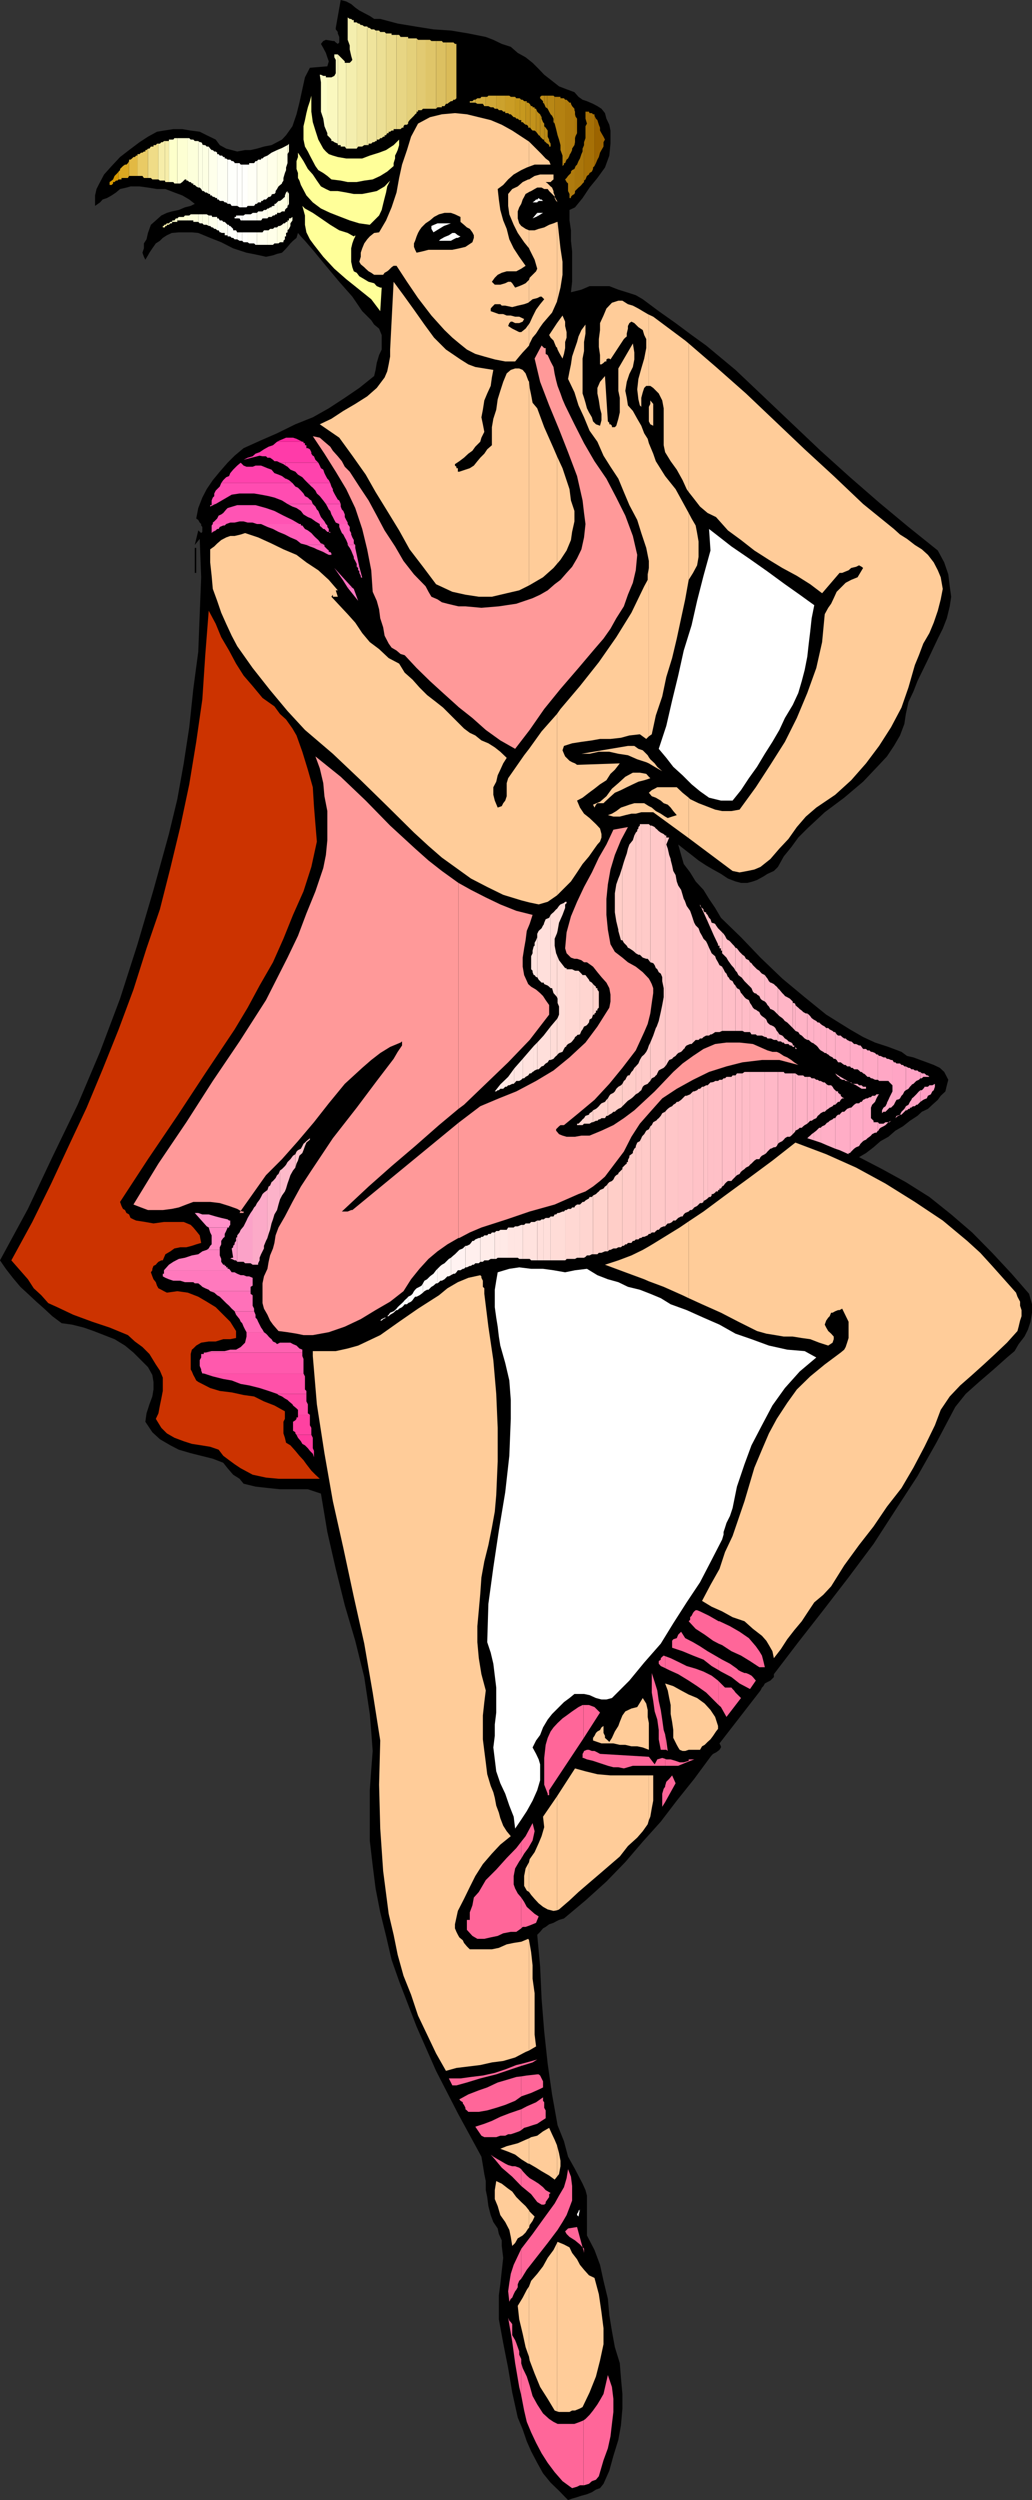 <svg xmlns="http://www.w3.org/2000/svg" width="355" height="859.699"><rect width="100%" height="100%" fill="#333333" stroke="none"/><path d="m178.102 18.2 2.699 1.5 2.402 1.902 2.098 2.097 1.902 2 2.7 2.102 2.398 1.898 2.601 1 2.7 1L199 33.301l1.402 1 1.5.5 2.098.898 1.5.801 1.402.898 1.2 1.5.5 1.903 1 2.097.398 2v4.5l-.398 4.102-1.5 4.102-2.602 3.597-2.7 3.301-2.398 3.602-2.601 3.199-1.899.898v3.602l.5 3.398v3.602l.399 3.597v10.5l-.399 3.602 3.598-.898 2.8-1.204h6.802l3.101 1.204 2.899.898 3.101 1 2.399 1.398 5.5 4.102 5.8 4.102 5.5 4.097 5 3.602L253 127.199l9.602 9.102 10.101 9.597 9.598 9.102 10.101 9.102 10 8.699 10.098 8.398 10.102 8.102 2.199 4.097 1.402 4.102.5 4.102.5 3.597-.5 3.301-1 4.102-1.402 3.597-1.7 3.403-3.398 7.199-3.601 7.398-1.399 3.602-1.703 3.597-.898 4.102-.5 3.398-1.5 4-2.102 3.602-2.398 3.602-2.7 2.898-5.5 5.8-6.5 5.5-6.699 5-6 5.598-3.101 3.102-2.399 3.3-2.601 3.2-2 3.602-1.399 1.398-2.203 1-1.398.898-2.2 1.204-1.402.5-1.898.5h-2.2l-1.902-.5-2.598-1L248 300.5l-2.7-1.5-2.398-1.398-2.601-1.704-2.399-1.898-2.199-1.7-2.402-1.902 1 3.602.902 3.102 2.2 2.898 1.898 3.102L242 306l1.902 3.102 2.098 3.097 2 3.403 6.902 6.699 6.7 7 7.5 7.199 7.699 6.398 7.402 6 8.2 5.102 4.5 2.602L301 358.5l4.602 1.5 4.5 1.7 1.898 1.402 2.203.5 2.399.898 2.199.8 2.402.9 2.098 1 1.5 1.402 1.402 2.699-.5 1.898-.5 2.102-1.601 1.5-1 1.398-1.899 1.7-1.5 1.402-2.101 1-1.5 1.398-2.602 1.7-2.398 1.902-2.602 1.5-2.398 2.097-2.7 1.5-2.402 2.102-2.598 2-2.402 1.398 7.902 4.102 8.2 4.5 8.101 5.102 7.5 6 7.2 6.199 6.898 7L348 438l6 6.898 1 3.602v2.898l-.5 3.102-.898 2.7-1.2 2.402-2 2.597-1.402 2.403-2.598 2.199-4.601 4.097-5 4.301-4.598 4.102-3.601 4.5-6.5 12.3-6.5 11.5-7.602 11.7-7.5 11.597-8.598 11.5-8.699 11.301-8.601 11-8.399 11v1l-.5.5-.703.7-1 .5-.898.5-.5.902-.5.5-.5 1L247.5 599.5l.5 1v.398l-.5.801-.5.403-.7.5-1 .5-.5.5-.398.5-5.601 7.597-6 7.5-5.5 7.2-6.2 6.902-6 7-6.5 6.699-7.199 6.5-7.402 6.2-1.7.5-1 .5-.898.5-1.5.5-1.199.902-.902.5-1 1.199-1 1 1 11 .5 11 .902 11.3 1.2 11.098 1.5 10.5 1.898 10.602 2.199 5.5 1.402 5.3 2.399 4.297 2.601 5 1 2.204.5 1.898v13.7l2.598 5 1.902 5.1 1.2 5.5 1.5 6.2.5 5.602.898 5.5 1 5.5 1.703 5.5.399 5.097.5 5.5v5l-.5 5.801-.899 5-1.703 5.5-1.398 5.102-2 4.5-1.2 1.5-1.402.5-1.398.898-1.7.7-1.902.5-1.5.5-1.7.5-1.398.5-3.101-3.2-2.899-2.8-2.601-3.2-2-3.602-2.098-4-1.5-3.398-1.402-4.102-1.7-4.097-1.898-8.602-1.402-8.398-1.7-8.602-1.5-8.199v-8.2l.5-3.8.5-4.602.5-4.5-.5-4.097v-1.903l-1-2.199-.398-1.898-1.5-2.2-.902-2.402-.801-3.097-.398-3.102-.5-2.398V750l-.5-2.398-.5-3.102-.5-2.898-8.102-14.903-7.5-14.597-6.7-15.204-6-15.597-2.597-7.403-1.902-8.199-2-8.097-1.598-8.204-1-7.898-1-8.602v-17.296l.5-7 .5-6.5-.5-6.704-.5-6-1.902-12.699-3.098-12.5L118.602 552l-3.102-12.5-2.898-12.7-2.2-13.198-4.5-1.5h-9.601l-3.899-.403-4.5-.5-4.101-1-1.399-1.699-2.199-1.398-1.902-2.204L76.8 503l-3.598-1.398-4-1-3.601-.903L61.5 498.5l-2.898-1.5L55 494.898l-2.598-2.398L50 488.898l.402-2.898 1-3.102 1-2.699.399-2.398v-2.602l-.399-2.398-1.5-2.7-5-5L43 462.7l-3.598-2.199-3.601-1.398-3.598-1.403-3.402-1.199-4-1-3.598-.5L18 452.602 15.203 450l-2.703-2.398-2.898-2.704L7 442.5l-2.598-3.102L2 436.301l-2-2.903L9.602 415.7 18 397.9l8.703-18 7.7-18.2 6.898-18.3 6-18.7L52.8 306l5.3-19.2 2.899-12 2.203-12.3 1.899-12.398 1.398-13.204 1.703-12.796.5-12.903.5-12.699-.5-13.2L67 187.399l1.203-5 1 .903.399-.403V181.2l-.399-.5v-.5l-.5-.5-.5-.898-.703-.5.703-3.602 1.399-3.597 1.5-2.903 2.101-3.097 2.399-2.903 2.699-3.097 2.402-2.403 3.098-2.597 6-2.704L95.3 149l6.3-3.102 6-2.398 5.5-3.102 5.5-3.597 5-3.403 5.102-4.097.5-2.102.399-2.398.8-2.7.899-1.902v-5l-.899-2.199-1.699-1.398-1-1.5-3.101-3.102-3.399-5-4.5-5.102-4.601-5.5-4.102-5-3.098-3.597-1.402-1.5-1-1.2-.5 1.7-1.2 1-.898.898-1 1.2-.902 1-1 1-1.7.402-1.398.5-2.402.5-2.2-.5-2.398-.5-2.101-.403-4.598-1.5-4.101-2.097-3.801-1.5-4.098-1.7L66 79.899h-4.5l-2.398.204-1.7.796-1.402.903-1 1-1.398.898-1.2 1.7-1 1.5-.5.902L50 89.3l-.5-1-.5-1.403.5-1.5V83.7l.902-1.398.5-2.2.5-1.402.5-1.398 1.7-1.5 1.898-1.7 1.902-.902 1.7-.5 2.398-.5 2.102-.898 2-.5L67 70.1l-1.898-1.5-2.399-1.402-2.703-1L56.902 65H54l-3.098-.5L48 64.102h-3.098L43.5 64.5l-2.2.5-1.398 1.2-1.5 1-1.601.902-1.5.5-.899 1-1.699 1.199v-3.602l.5-2.199.7-1.398L35.8 60l2.601-2.898 2.9-3.102 3.101-2.398L48 48.898 50.902 47 54 45.3l2.402-.402 3.2-.5h3.101l2.899.5 3.101.403 2.399 1.199 3.101 1.5 1.399 1.898 2.199 1.204 1.902.5 1.899.5 2.699-.5h1.902l2.2-.5 2.398-.704 2.601-.5 1.899-1L97 48l1.402-1.5 2.2-3.102L102 39.301l1-4 1-4.602.902-4.097 1.7-3.301 6-.5.5-1.7-.5-1.402-.5-1.5-.899-1.699-.8-1.398.8-1 .899-.403 2.398.403h.5l.5.5.703.5.5-.5v-1.903l-.5-1.199V11l-.703-.898v-.5L117.203 0l1.899.5 1.699.898 1.402 1.204 1.399 1 1.699.898 1.902 1 1.5 1h2.098l6 1.602 6 1 6.3 1 6 .398 6 1 6 1.2 2.602 1 2.899 1.402 3.101 1 2.399 2.097"/><path fill="#d59700" d="M40.8 59v2.7l-.398.402h-.5l-.5.5h-.5v.5l-.5.5h-.699l-.5.5.5-.5v-1l.7-.5.5-.403.5-1.199 1-1 .398-.5"/><path fill="#dba821" d="M40.8 61.7V59l.5-.5v-.398l1-1 .7-.5h.5l.5-.5.402-.704V60.5l-.402.7h-2.2v.5h-1"/><path fill="#e2b943" d="M44.402 60.5v-5.602h.5l.5-.398.5-.5h.5l.399-.5h.5V53v7.5h-2.899"/><path fill="#e9cb65" d="M47.3 60.5V53h.7l.5-.5h.5l.5-.398h.5v-.5h.402l.5-.5v10.097H49.5L49 60.5h-1.7"/><path fill="#efdc87" d="M50.902 61.2V51.101h.5l.5-.704h.899v-.5h.8l.399-.5h.5V61.7h-2.098l-.5-.5h-1"/><path fill="#f6eda9" d="m56.703 78.2.2-.5h.5v-.4h.699v-.5h-.7l-.5.5h-.199v.9m0-.9h-.3v.4H56v.5h-.5 1.203v-.9m0-15.198.2.5h1.199V48.5h-1.399v13.602"/><path fill="#f6eda9" d="M56.703 48.5h-.3l-.403.398h-.5l-.5.5h-.5V61.7l.5.403h1.703V48.5"/><path fill="#fdffcb" d="M59.3 76.3H61v-1.198h-.5l-.5.699h-.7v.5"/><path fill="#fdffcb" d="m59.3 75.8-.198.5h-.5l-.5.5v.5l.5-.5h.5l.199-.5v-.5M59.3 62.602h.302l.398.5h1V47.5h-1l-.398.5H59.3v14.602M59.3 48h-1.198v14.602H59.3V48"/><path fill="#fdffd3" d="M62.703 75.8h1.899v-1.698h-1l-.399.5h-.5V75.8m0-1.198H61.5l-.5.5v.699h1.703v-1.2m0-11.999.899-.903h.5v.403h.5V47.5h-1.899v15.102m0-15.102H61v15.602h1l.703-.5V47.5"/><path fill="#fdffdb" d="M66.3 75.8h.2v.5h1.703v-2.6h-1.902v2.1m-.001-2.1h-.698l-.5.402h-.5V75.8H66.3v-2.102m0-10.596h.2v.5h.5l.5.5.703.398v-16H67l-.5-.5h-.2v15.102M66.3 48h-.698l-.5-.5h-.5v14.602l.5.5h.5l.398.5h.3V48"/><path fill="#fdffe3" d="m69.602 76.8.5.5h1l.699.4v-3.598l-.7-.403h-1.5v3.102"/><path fill="#fdffe3" d="M69.602 73.7h-1.399v2.6l.5.5h.899v-3.1m0-8h.5l.5.5h.5l.699.5V50.397h-.7l-.5-.5h-.5l-.5-.199v16"/><path fill="#fdffe3" d="M69.602 49.7v-.302l-.399-.5h-.5l-.5-.398v16h.5l.5.5.399.7v-16"/><path fill="#feffeb" d="M73 78.2h.203l.5.5h.5l.5.5v-4.598H73v3.597m0-3.597-.2-.5h-1v3.597h.5l.5.5h.2v-3.597m0-7.204.203.301h.5l.5.403h.5V52.5l-.5-.398h-.5l-.5-.5H73v15.796m0-15.796h-.2l-.5-.5-.5-.704V66.7h.5v.5h.5l.2.2V51.601"/><path fill="#fefff3" d="M76.402 80.102h.899v.796h1v-3.597l-1-1h-.5l-.399-.5v4.3m0-4.301h-.8l-.399-.698h-.5v4.097h.5l.399.7h.5v.203h.3V75.8m0-6.698h.399l.5.5h.5l.5.5V54.898l-.5-.398h-.5V54h-.5l-.399-.5v15.602m0-15.602h-.8l-.399-.5h-.5v15.602h.5l.399.5h.8V53.5"/><path fill="#fefffb" d="M80.703 82.3h.899v-2.402l-.399-.699h-.5v3.102m0-3.101h-.5v-.5l-1-1h-.402v-.4h-.5v4h.902l.5.5h.5l.5.5v-3.1m0-8.4h.899V56.103h-.899v-.204 14.903m0-14.904-.5-.5h-.5l-.5-.5h-.902v15.204h.902l.5.699h1V55.898m0 18.704v.5h.899v-1h-.399v.5h-.5"/><path fill="#fffffc" d="m83.3 82.8.5.5h1.403v-3.402h-1.902v2.903"/><path fill="#fffffc" d="M83.3 79.898h-1.698v2.403l.8.5h.899v-2.903M83.3 75.8h1.903v-2.1h-.902l-.5.402h-.5V75.8"/><path fill="#fffffc" d="M83.3 74.102h-1.698v1h.8l.399.699h.5v-1.7M83.3 71.3h1.5l.403-.5V56.603h-1.902V71.3"/><path fill="#fffffc" d="M83.3 56.602h-.5l-.398-.5h-.8V70.8l.8.5h.899V56.6"/><path fill="#fffff6" d="M86.703 83.7h.7l.5.5h.5v-4.302h-1.7V83.7m0-3.802h-1.5v3.403l.5.398h1v-3.8m0-4.099h1.7v-2.6h-1.5l-.2.198v2.403m0-2.403-.5.301h-1v2.102h1.5v-2.403m0-2.598h.7l.5-.698h.5V55.398h-.5l-.5.704h-.7V70.8m0-14.698h-1v.5h-.5V70.8h1.5V56.1"/><path fill="#ffffef" d="M90 84.2h2v-5h-1.2l-.5.698H90V84.2m0-4.302h-1.598V84.2H90v-4.3m0-4.298.3-.5H92v-3.403l-.5.5h-.7l-.5.5H90v2.903m0-2.902h-1.2l-.398.5v2.6h1.399l.199-.198v-2.903m0-3.597h.3l.5-.5h.7l.5-.5V53.5l-1.2.5-.5.5H90v14.602M90 54.5h-.2v.398h-1l-.398.5v14.704l.399-.5h1v-.5H90V54.5"/><path fill="#ffffe9" d="M93.402 84.2h.5l.5-.5h.899v-5.5h-.899l-.5.5h-.5v5.5m0-5.5h-.5l-.5.5H92v5h1.402v-5.5m0-4.098.5-.5h.5l.399-.403h.5v-4.097l-.5.5h-.399v.699h-.5l-.5.199v3.602m0-3.602v.3h-.5l-.5.4H92v3.402l.402-.5h1V71m0-4.102.5-.199h.5l.399-.5v-.5l.5-.699V51.602l-1.899.898v14.398m0-14.398L92 53.5v14.602l.402-.403h.5l.5-.5V52.5"/><path fill="#feffe2" d="M97 83.3h.5v-.5l.5-.5v-1h.402v-1.198l.5-.204v-3.597h-.5l-.402.5h-.5l-.5.5v6m0-6.001-.7.4h-.5l-.5.5v5.5h.5l.5-.4h.7v-6m0-4.6h1v-.5l.402-.5.5-.4v-5.6l-.5.5-.402 1v.5l-.5.402-.5.5v4.097m0-4.097-.7.5h-.5l-.5.5v4.097-.5h1l.7-.5v-4.097m0-5.704.5-.796v-.903L98 59.5l.402-1v-.898l.5-1.5v-6.204l-1.902 1v12m0-12-1.7.704V65l.5-.898 1.2-1V50.898"/><path fill="#feffdc" d="m99.203 78.898.2-.199.5-1v-.898l.699-1v-1.2l-.7.5h-.5v.7h-.199v3.097m0-3.098h-.3v4.098-.699l.3-.3V75.8m0-5.3.2-.398v-3.403l-.2-.5V70.5m0-4.3h-.3V65v6.3-.5l.3-.3v-4.3m0-13.7.2-.398v-2.704l-.2.301V52.5m0-2.8-.3.198v6.204V53l.3-.5v-2.8"/><path fill="#fcfdc7" d="M112.602 26.602V45.8l-1-2.403-.399-2.597-.8-2.403V28.301L110 25.699h.402l.801.403h.899v.5h.5"/><path fill="#faf8bf" d="M112.602 45.8V26.603H114l1-.5.5-.903v-4.597l-.5-.903v-1h1.203v30.7L115 48.9l-.5-.399h-.5V48l-.398-.5-1-1v-.7"/><path fill="#f7f3b6" d="M116.203 49.398V18.7l1 1 .399.403 1 1v.5h.5v29.5l-.5-.704h-1.399v-.5h-1v-.5"/><path fill="#f4eeae" d="M119.102 51.102v-29.5h1.199l.5-.5.402-.5-.402-1.403-.5-2.199v-1.398l-.7-1.903V6l.7.5h.5l.402.398h.5V7.7h1v43.403h-3.601"/><path fill="#f2e9a5" d="M122.703 51.102V7.699l.5.403h.399l.5.5h.5l.699.5h1v40.796h-1l-.7.5h-1.398l-.5.704"/><path fill="#efe49c" d="M126.3 49.898V9.102l.5.5h.403l.5.5h1l.5.398h.399v38h-.399l-.5.398h-.5l-.5.5h-.902v.5h-.5"/><path fill="#ecdf94" d="M129.602 48.5v-38h.8l.399.5h1.5l.5.5v35h-.5v.5h-.5l-.5.5h-.5l-.399.5h-.8v.5"/><path fill="#eada8b" d="M132.8 46.5v-35h1.903v.5h1.7v32.398h-1v.5h-.7l-.5.403h-.5v.5h-.5l-.402.699"/><path fill="#e7d583" d="M136.402 44.398V12h.899l.5.7H140v30.198h-.797l-.402.5v.5h-.5l-.5.5h-1.399"/><path fill="#e4d07a" d="M140 42.898V12.7h.402v.5h2.899v25.7l-.5.402-.399.5-1.5 1.5-.5.699v.5l-.402.398"/><path fill="#e2ca72" d="M143.3 38.898V13.2l.5.5h2.602v23.7h-.902l-.5.5h-1.2v.5h-.5v.5"/><path fill="#dfc569" d="M146.402 37.398V13.7h1.5l.5.403H150v23.296h-3.598"/><path fill="#dcc061" d="M150 37.398V14.102h2l.402.5h1v21.097l-.5.801H152v.398h-1.5l-.5.5"/><path fill="#dabb58" d="M153.402 35.7V14.601H156l.5.5h.5V33.8l-.5.5h-.5l-.398.5h-.5l-.7.5-.5.398h-.5"/><path fill="#d4b147" d="M162.3 35.3h1.2v-1h-.5l-.5.5h-.2v.5"/><path fill="#d4b147" d="M162.3 34.8h-.698v.5h.699v-.5"/><path fill="#d2ac3e" d="M165.203 35.7h.899l.5.8h.5v-3.2h-1.5l-.399.5v1.9m0-1.9h-1l-.703.5v1l.703.4h1v-1.9"/><path fill="#cfa736" d="M168.8 36.898h.903l.5.5h.5v-4.5h-1.902v4m-.001-4h-.8l-.398.403h-.5V36.5H168l.8.398v-4"/><path fill="#cca22d" d="M172.102 37.898h.5l.5.5h.699v-5.5h-1.7v5"/><path fill="#cca22d" d="M172.102 32.898h-1.399v4.5h.5l.399.5h.5v-5"/><path fill="#ca9d25" d="M175.203 39.3h.5l1 1h.5v-7h-1.5l-.5-.402v6.403m0-6.403h-1.402v6h1l.402.403v-6.403"/><path fill="#c6981e" d="M178.8 41.3h.5v.7h.5l.5.5.5.398v-8.097h-.5l-.5-.5h-.5l-.5-.5v7.5"/><path fill="#c6981e" d="M178.8 33.8h-1.198l-.399-.5v7l.399.5h.5l.5.5h.199v-7.5"/><path fill="#c2921b" d="m182.402 43.898.301.5.5.5h.7l.5.403v-7.903h-.5v-.5h-.7V36.5h-.5l-.3-.5v7.898"/><path fill="#c2921b" d="m182.402 36-.199-.3-.5-.4h-.5v-.5h-.402v8.098h.402l.5.5v.5h.7V36"/><path fill="#bd8c18" d="M185.8 46.8v.2l1 1h.403v.5-6l-.402-.5-.5-1.2v-.5l-.5-1v7.5"/><path fill="#bd8c18" d="m185.8 39.3-.5-.402-.5-.5-.398-1v7.903l.399.5.5.699.5.3v-7.5m-.001-6v.5l1 1v.5l.403.4v-2.802h-.902l-.5.403"/><path fill="#b88715" d="M188.203 49.398h.2l.5.5v.5h.5v-1l-.5-.898V48l-.5-1v-2.102l-.2-.296v4.796m0-4.796-.5-.704-.5-.5V48.5l.5.398.5.5v-4.796m0-7.402.2.198.5 1 .5.903.5.5.5 1V42l.398.5v-9.2l-.399-.402h-2.199V37.2"/><path fill="#b88715" d="M188.203 32.898h-1V35.7l.5 1.2.5.3v-4.3"/><path fill="#b48111" d="M190.8 42.5v-9.2h2v.5h1.2l.402.5v21.802H194v.5l-.5.5V53.5l-.7-1.898v-1.704L192.3 48l-.5-1.5-.5-2.102-.5-1.898"/><path fill="#af7b0e" d="M195.902 68.102h.5v-.403l.399-.5.8-.5.2-.5v-8.597l-.2.5-.8.398-.399.5v.5l-.5.5v8.102m0-8.102-.5.5-.5.7-.5.5.5.902.5.5v2.597l.5 1v1.403V60m0-6.7.5-.8.399-.898v-.5l.8-1.204.2-1v-10.5l-.2-.5v-.5l-.8-.898-.399-.8v-.4h-.5v18m0-18-1-1h-.5v21.802l.5-1.204.5-.398.5-1V35.3"/><path fill="#aa760b" d="m198 65.5 1-1 .5-.398.5-.5.402-.5.5-.5V48.898v1l-.5 1.204v1L200 53l-.5 1.5-.5.898-.5 1.204-.5.5V65.5m0-8.398-.2.5v8.597-.5l.2-.199v-8.398m0-10.302.5-1v-5l-.5-.698V46.8m0-6.698-.2-.801v9.597V47.5l.2-.7v-6.698"/><path fill="#a67006" d="M200.902 62.102V48.898l.5-1.398v-4.102l.5-.898-.5-1.7v-2.402h1.2l.199.5h.8l.399.403h.5v17.8l-.5.5v.5l-.398.899-.801.5-.2.5-.699.5-.5 1.2-.5.402"/><path fill="#9c6400" d="M204.5 57.102V39.8l.5 1 .5.5.5 1.597.402 1v1l.5.903.7 1.199.5 1-.5.898v1.5l-.7 1.204-.5.898L206 54l-.5.898-.5 1.204-.5 1"/><path fill="#ff9" d="M137.3 48v1.898l-.5 1.704-.398.898-.5 1v1l-.5 1.602v1L133.203 59l-2.402 1.5-2.598 1.2-2.902.402-2.598.5h-3.101l-2.399-.5-3.203-.403-1.398-1.199-1.399-1-1.703-1-1-1.398-.898-1.704-1-1.898-.7-1.398-1-1.704-.5-2.398v-4.602l.5-2.097.5-2.403.5-2 .7-2.097.5-1.903v5.5l.5 3.602.898 2.898 1 3.102 1.703 3.102.899 1 1 .898 1.398.5 1.703.5 2.899.5h5.5l2.601-1 3.2-1 2.398-.898 2.601-1.704L137.301 48"/><path fill="#ff9" d="m134.203 62.102-1 2-.402 2.097-.5 1.903-.5 2-.5 2.097-.899 1.903-3.199 3.199-3.601-.5-3.301-1-3.098-1.2-3.601-1.402-3.2-1.5-2.8-2.097-2.2-2.403-1.902-3.597-.5-1.5-.5-.903V59.5l-.5-1.398v-2.704l.5-1.398v-1.5l1 1.5.902 1.398 1.5 2.704 1.7 1.898L109 62.102l1.402 2 1.7.898 1.5.7h2.601l2.899.5 2.601.5h2.899l2.601-.5 2.399-.5 2.699-1.598 1.902-2"/><path d="m140.402 72.7 2-2.598 1.899-1.5 2.601-1.403 3.098-1 2.402-.5h6l3.2.5.398.5 1 .5 1.203.5 1 .903.399.5h-1.399l-2.203-.5-2.398-.5h-5.7l-2.902.5-2.598 1L145.5 70.8l-2.7.898-2.398 1"/><path fill="#ff9" d="m121.703 93.3 1 .5.899 1.2 1.699 1 1.5.898 1.902.5.899 1 1.199.5h.5l-.5 8.102-3.098-4.102-4.101-3.296-4.5-3.602L115 92.398l-3.797-4.097L108 84.199l-1.398-1.898-1.2-2.403-.5-2.597v-3.2l-.902-3.3.902.898 2.7 1.5 2.8 1.903 3.2 2.199 3.101 1.898 2.899.903 2.101 1.199.5-.403v.403l-.5 1-.5 1.398-.402 1.7V90l.402 1.898.5 1.403"/><path fill="#fc9" d="m182 810.5.203 1.2 1.7 4.5 1.898 4.6 2.601 4.098 2.399 4 .8.301v-57.898l-1.199 2.398-2 2.7-1.601 2.902-2 2.597-2.098 2.403-.703 1.898V810.5"/><path fill="#fc9" d="m182 786.2-.797 1.198-1.402 2.704-1.7 2.796.5 4.602 1.2 5 1 4.602L182 810.5v-24.3m0-20.098.203-1 1-1.403.7-1.5-1.7-1.699-.203-.398v6"/><path fill="#fc9" d="m182 760.102-1.2-1.5-1.5-1.403-1.698-1.699-1.399-1.898-1.402-1-2.2-1.704-1.898-.898-.5 3.102v3.097l1 2.403.899 3.097 1.699 2.403 1.402 2.699.5 2.398.5 3.102 1-1 .899-1.602 1.699-1 1-1 .902-1.398.297-.2v-6M182 744l2.402 1.398 1.899 1.204 2.601 1.5 1.899 1.398.8-1v-10.8l-.8-1.9-.899-1.902-1-2.199-2.101 1.2-2 1.5-2.098.5-.703.402V744"/><path fill="#fc9" d="m182 735.3-1.2.5-2.698 1.2-1.899.5-1.902.5-2.2.898 2.7 1 2.402 1 2.098 1.602 2.402 1.5H182v-8.7m0-30.198 2.402-1.403-.5-4.097v-14.204l-.699-5v-4.597l-.5-4.5-.703-4.102v37.903"/><path fill="#fc9" d="m182 667.2-.297-.5-2.402 1-2.598.402-2.402.5-2.7 1.199-2.398.5h-7.601l-1-1-1-1.2-.399-.902-1.203-1-.5-.898-.5-1-.5-1.2V661.7l1-4.597 2.102-4.102 2-4.102 1.898-3.796 2.602-4.102 3.101-3.602 2.899-3.097 3.601-2.903-1.402-1.699-1.2-1.898-1-2.602-.5-1.898-.898-2.403-.5-2.699-.5-1.898-.902-2.2-1.2-4-.5-4.101-.5-3.898-.5-4v-8.204l.5-4.597.5-4-1.5-5.602-.898-5.5-.5-5.5v-5.5l.5-5.5.5-5.597.399-5.704 1-5.5 1.398-5.597 1.203-6 1-5.5.5-5.7.5-11.601V491l-.5-11.7-1-11.6L168 456.2l-1.398-11.302V443l-.5-.5v-2.102l-.5-1v-.5l-.399-.398-4.101.898-3.602 1.5-3.598 2.102-2.902 2.398-7.2 4.602-6.5 4.5-6.5 4.602-7.597 3.597-3.601 1-4.102.903h-7.898v1.699L109 482.898l2.602 16.801 2.898 16.5 3.602 16.102 3.601 16.8 3.598 16.098L128.203 582l2.598 16.5-.399 15.2.399 15.1 1 14.598 1.902 14.704 1.7 7.199 1.398 6.898 2 7.2 2.601 6.5 2.399 7.203 3.101 6.5 3.098 6.5 3.402 6 3.598-1 8.203-1 4-.903 3.899-.5 4.101-1.199 3.598-1.898 1.199-.5v-37.903m0-16.597.703 1 1.2 1.398 1.398 1.5 1.5 1.2 1.601.902 2 .5 1.2-.204V617.7l-4.801 7 .402 3.602-.902 3.097-1 2.403-1.399 3.097-1.699 2.403-.203 1v10.3"/><path fill="#fc9" d="m182 640.3-1.2 2.2-.5 2.602v3.398l.903 1.602.797.5V640.3m0-330 3.3.7 3.102-.898 2.899-2 .3-.204V245.5l-5.3 6-4.301 6v52.8m0-52.8-1.7 2.2-5.5 7.902-.5 1.699v4.5l-.5 1.5-.698.898-.5 1-1.399.5-1-2.398-.5-2v-2.602l1-1.898.5-2.2.899-1.902 1-2.199 1.199-1.898-2.2-2.102-1.898-1.5-2.203-1.398-2.398-1-2.102-1.704-1.898-.898-2-1.5-7.2-7.2-2.402-1.902-3.098-2.398-2.601-2.602-2.399-2.699-2.699-2.398-1.902-3.102-3.598-1.898-3.3-3.102-3.2-2.398-2.601-3.102-2.399-3.597-2.601-2.903-2.899-3.097-2.703-2.903.5-.699v.7h1.703l-.703-2.2h.703l-3.101-3.602-3.602-3.296-4.098-2.704-3.402-2.597-4.5-1.903-4.098-2-4.601-2.097-4.5-1.5-1.5.5-2.098.5h-1.5l-1.402.5-1.7.898-1.398 1.2-1 1-1.402 1v4.5l.5 4.601.402 4.5 1.5 4.102 1.399 4.097L77.8 214.5l1.902 4.102 1.899 3.597 5.3 7.5 6 7.602 6 7.199 6 6.5 9.598 8.2 9.602 9.1 9.101 8.9 9.2 9.1 5 4.598 4.597 4 10 7.204 5.602 2.898 5.5 2.7 6.199 1.902 2.699.699V257.5m.001-56.2.703-.402 4.098-2.398 3.601-3.2 1.2-1.402v-37l-1.2-2.796-3.199-7.204-2.402-6.5-1.598-1.898-.5-2.7-.5-2.402-.203-2.097v70"/><path fill="#fc9" d="m182 131.3-.297-.5-.902-2.402-1-1.199-1.2-.5h-1.398l-1.5.5-1.402 1.2-1.2 2.902-1 3.097-.898 2.903-.5 3.597-1 3.102-.5 2.898v6.204l-1.601 1.398-1 1.5-1.399 1.398-1 1.204-1.203 1.5-1.398.898-1.5.5-2.102.7h-.5V161h-.5v-.5l-.5-.398v-.5l1.5-1 1.602-1.204 1.5-1.398 1.398-1 1-1.398 1.703-1.704.399-1.398 1-2-.5-2.602-.5-2.398.5-2.602.5-3.199 1-2.398 1.199-2.602.402-2.898.5-2.602-6.203-1-2.398-.898-2.7-1.7-5-3.402-4.101-4.097-3.301-4.5-3.598-5.102-3.601-5-3.399-4.602-1.199 23.301v2.403l-.5 2.699-.5 2.398-.902 2.102-2.7 3.597-3.3 2.903-4.098 2.597-4.101 2.403L114 144l-4 1.898 6.703 4.602 4.5 6.2 4.598 6.5 3.402 6 4 6.5 4.098 6.698 3.601 6.5 4.598 6 4.5 6 5.602 2.602 4.5 1 4.601.7h4.5l5.098-1.2 4.3-1 3.399-1.7v-70m0-12.5.203-.698 1-2 1.2-1.403 1.398-2.199 1-1.398 3.101-3.602 1.7-3.8V76.3l-1.2.5-1.5.5-1.699.9-1.902.5-1.399.5H182v6.198l.203.5 1.7 3.403.898 3.097-.399.903-2.199 2.199-.203.7v22.6"/><path fill="#fc9" d="m182 96.2-.297.3-.902.898-1 .5-1.2.5-1.398.5-1-1.5-.5-.5h-.902l-1 .5-1.7.5h-1.898l-1-1 1-1.398 1-1 1.399-.7 1.699-.5h3.3l1.7-.902 1.5-1-2.2-3.097-1.898-2.903-1.5-3.097-.902-3.602-1.2-2.898-1-3.602-.5-3.597-.398-3.602 1.899-1.398 1.699-1.903L176.703 60l2.598-1.5 1.902-.898.797-.301v-8.602l-5.797-3.8-3.601-2L168.8 41.3l-4.098-1-4.101-1-4.102-.403-4.5.403-4.098 1-4.101 2.199-2.399 4.5L140 51.602l-1.7 5-1 4.597-.898 5-1.699 5.102-1.902 4.5-2.399 4.097-1.699.204-1.5 1.199-.902 1-1 1.398-.7 1.7-.5 1.5V88.3l-.5 1.699.5.898 1.2 1 .5.5 1 .903.902.5 1 .699h3.098l.5-.7.902-.5.5-.402 1-1 .7-.5h1l3.597 5.5 3.8 5.602 4.602 6 4.5 5 2.7 2.602 2.398 2 2.602 2.097 2.898 1.5 3.102.903 3.601 1 3.598.699h3.402l1.399-1.7 1.199-1.402 1.402-1.5.797-.898V96.199"/><path fill="#fc9" d="m182 79.2-1.2-.5-1.5-1-.698-.9-.5-1.698v-2.403l.5-1.398.699-1.2.5-1.5.5-.902.5-1 .902-.5L182 66v-4.3h-.297l-1.902.902-1.7 1.5-1.898.898-1.402 1.7v4.1l.402 2.9 1.5 3.6 1.399 2.802L180.3 83.3l1.7 2.098V79.2m0-13.2.703-.3 1.2-.7.898-.5h1.5l.902.5h1.2l.5.7 1.5 1.5.398.5v.402l.5 1 .3.199v-.2l-.3-.5-.5-.902v-.5l-.399-1v-.5l-.5-1.199-.5-.398-1-1-.699-.5h1.7l.5-.5.5-.403V60H185.8l-1.899.5L182 61.7V66m0-8.7 1.902-.698h5.5l-.5-1.204-1.199-.898-1.402-1.5-4.098-4.102L182 48.7v8.602m9.602 771.898.699.198h3.601l.899-.5h1l1.699-.699.902-.5 2.399-5 2.199-5.5 1.402-5.5 1.2-5.597v-5.5l-.7-5.5-.902-6.204-1.5-5.597-1.898-.903-1.7-1.898-1.402-1.7-1-1.902-1.7-2.199-.898-1.898-1.902-1-2.2-.903-.198.403v57.898m0-80.699.699-.898.5-2.704V743l-.5-2.602-.5-1.898-.2-.8v10.8m.001-91.602.699-.296 3.601-3.102 3.098-2.898 3.602-3.102 3.398-2.898 7.203-6.204 2.797-3.597 3.203-2.903 1.899-2.199 1.699-2.398.402-1.403V610.5H210l-4.5-.398-4.098-1-3.601-1-6.2 9.597v39.2m.001-349.001L194 305.5l2.402-2.398L198.5 300l1.902-2.898 2.2-2.602 1.898-2.7 1-1.402.902-1 .5-1.398v-1.2l-.5-1.902-1.402-1.5-2.2-2.097-1.898-1.5-1.402-2.102-1-2.398 1.902-1 2.2-1.7 1.898-1.402 1.902-1.5 2.2-1.398 1.398-2.2 1.5-1.402 1.703-2.199-14.703.5-.7-.5-1-.398-.898-.5-1.5-1.5-.402-.903-.5-1.199.5-1.5 2.8-.898 3.2-.5 3.602-.5 2.8-.5H210l3.602-.403 2.898-.8 3.602-.399 2.199 1.602.902-.903v-58.597.699l-.402 2.199v1.898l-1.2 2.204-4.398 9.097-5.203 8.403-6 8.597-6.5 8.2-6.7 7.902-1.198 1.699v62.398m0-114 1.199-1.398 2.101-3.2 1.5-3.6.399-2.802.8-3.597v-3.602l-1.199-3.597-.5-3.903L193.5 161l-1.898-4.102v37m0-74.398.199.7.5 1 .5.902.699 1.199.5-1.602.402-2v-2.097l.5-1.5v-1.903l-.5-2.097v-1.5l-.902-2.102-1.898 2.602v8.398m0-8.398-2.7 4.097.5.903 1 1 .399 1 .5 1.199.3.199v-8.398m.001-7.402.199-.802 1-4 .699-4.398V90l-.7-4.602-.5-4.5-.5-4.597h-.198v27.398m0-34.399.199.302-.2-.5zm0 0"/><path fill="#fc9" d="m223.203 625.898.5-1.199.5-2.898.5-2.602V610.5h-1.5v15.398m0-33.398-.402-2.102V588l-.5-2.2-1.2-1.902-1.898 3.102-2 .5-2.101 1-1 1.398-.899 2.204-.5 1.398-1.203 1.898-1 2.204-.898 1.398-.5-.5-1-.898v-.704l-.5-1V593.5l.5-.5-.5.5-.7.5-.5.898-.902.5-.5.5-.5 1-.5.704v.898l2.902 1H211l2.203.5h1.899l2.101.5h2l1.899.398 2.101.801V592.5m0-151.898 5.098 1.898 6.5 2.898 2.101 1V420l-3.101 2.102-8.598 5.296-2 1.204v12m0-12-2.101 1.199-3.899 1.898-4.5 1.7-4.601 1.5 7 2.601 6.5 2.398 1.601.704v-12m0-149.302h1.5l12.2 8.9v-13.9l-2.102-1.698-2-1.903h-6.7l-.898.5-1 .5-1 .903 1 1.199 1.399.5 1.699 1 1 .898 1.402.5 1 1 .899 1.2 1.199 1.402-1.598.5-1.5.5-.902-.5-1.5-1-1.7-.903-1.398-1.199-1-.5v2.102m0-2.101-1.601-1h-3.399l-1.703.5-1.398.5-1.5.5-1.602 1.198-1.5.903-1.398.5 1.898.5h2.203l1.899-.5 2.101-.5h1.5l1.899-.5h2.601v-2.102m0-9.399.5-.198-.5-.5zm0 0"/><path fill="#fc9" d="m223.203 267.102-.902-1-2.2-.403h-2.398l-2.601 1.403-2.399 2.199-2.203 1.898-1.898 2.602-2.2 1.898-2.402 1 .5 1 .5-1 .5-.5h2.102l.5-.5 1.5-1.398 1.898-1.7 2.102-.902 2-1 2.101-1 1.899-.898 2-.5 1.601-.5v-.7m0-4.601 2 1.2 2.598 1.5-1.7-1.5-.898-1.2-1.5-1.398-.5-.704v2.102m0-2.102-.402-.699-1.7-1.699-1.5-.5-1.398-1H216l-16 2.7h2.8l3.2-.7h3.602l3.101.7 3.297.5 3.203 1.402 3.098 1 .902.398v-2.102m0-7.198 1-.7 1.399-6.5 2.199-6.5 1.402-6.7 2-6.5 1.598-6.698 1.5-7 1.402-6.5 1.2-6.704v-23l-1.7-3.097-2.8-5.102-3.602-4.5-3.2-5.097-.898-2.602-1-2.398-.5-1.204V253.2m0-100.802-.402-1.5-1.2-1.898-1-2.602-1.398-2.398-1.5-2.7-1.703-1.902-.398-2.597-.5-2.403.5-3.097.898-2.7 1.203-2.402.5-2.597v-2.403l-.5-3.097-5 8.597v7.7l.5 2.402v5l-.5 2.199-.703 2.398-.5.5h-1v-.5l-.5-.5h-.398v-.5l-.5-.5-1-15.597-1.7 2-.902 2.097v1.903l.5 2.398.402 2.7.5 1.902v2.199l-.5 1.898-1.402-.5-1-1-.398-1.398-1-1.7-.7-1.402-.5-1.898-.5-1.7-.5-1.5v-12l.5-2.6v-3.098l.5-2.903v-3.097L200 113.5l-1 2.2-.5 1.902-.898 2.597-.801 2.403-.399 2.699-.5 2.398-.5 2.602 2.2 4.597 1.398 4.5 1.902 4.102 1.899 4.602 2.699 3.796 2.102 4.801L210 160.5l2.703 4.102 1.899 4.597 1.898 4.5 2.703 5.102 1.399 4.5 1.699 5.097.902 4.5v-40.5m0-7.5.5 1 1 .5v-7.5l-1-1.199v1.2l-.5 1v5m0-12.199h.5l1 .698 1.899 1.903 1.199 2.398.5 2.7v12.703l.5 2.398 1.902 3.102 2.098 2.898 2 3.602 1.402 3.097.7 1v-51.097l-1.2-1-11-8.204-1.5-.699v24.5"/><path fill="#fc9" d="m223.203 108.2-.402-.2-1.7-1-1.5-.898-1.898-1-1.703-.5-1.898-1.204h-1.399l-2.203.704-1.898 2-1 2.398-1.2 2.602v2.398l-.402 3.102v2.699l.402 2.8v3.2h.5l.7-.5.5-.5h.5v-.7l.5-.3h.5l.398.3 4.602-7 .5-.5.5-.402v-1L216 113v-.898l.5-1 .703-.5 1 .5 1.399 1.398 1.5 1 .5 1.7.699 1.402v3.097l-.7 3.602-1 3.398-1 3.602-.398 3.597.399 3.403.5 2.097.5.5v-3.097l.5-1.903.5-1.5.699-.699h.902v-24.5M236.902 601.7h3.899l.699-1.2.902-.5 1-1 1-.898.899-1.204 1-1.5.699-.898v-1l-1-3.102-1.598-2.398-2-2.2-2.601-1.902-2.399-1-.5-.199v19m0-18.999-2.601-1.4-2.7-1.5-2.8-.902.902 2.403.5 2.597.5 2.403v3.097l.5 2.704.399 2.796v2.704L232.8 600l.5.898.5.801 1 .403h.902l1.2-.403v-19m0-136.301 4.598 2.102 6.5 2.898 6 3.102 6.402 3.2 3.2.902 3.101.5 2.899.5h3.101l3.098.5 2.902.398 3.098 1.2 3.101 1 1.5-1 .399-1.2v-.898l-.899-1-1-.903-.699-1.199-.5-1 .5-1.398.7-1 .5-.5.5-1.204h.5l.898-.5 1-.398h.5l.902-.5 2.2 4.5v5.602l-.5 1.597-.5 1.5-.5.903-1.2 1-5.5 4.097-5 4.102-4.601 4.5-3.301 4.597-3.598 5.5-2.703 5-2.398 5.602-2.602 6.2-3.398 11.5-4.102 12-2.598 5.5-1.902 5.8-3.098 5.5-2.902 5.5 3.3 2 3.602 1.602 3.598 2 4.102 1.398 2.898 2.602 3.102 2.398 1.5 1.7.898 1.5 1.203 2.1.5 2.4 2.399-3.098 2.199-3.403 2.402-3.097 2.598-3.102 1.902-2.898 2.399-3.602 3.101-2.602 2.7-2.898 4.5-7.2 5.097-7 5-6.402 4.602-6.796 5-6.403 4.101-7L318 497.5l3.602-7.398 2-5.301 3.101-4.602 3.598-3.8 4.101-3.598 4-3.602 3.899-3.597 4.101-3.903 3.598-4 .402-1.5.5-2.097.5-1.5V450.5l-.5-1.5v-1.398l-.902-1.704-.5-1.398-4.098-4.602-4.101-4.597-4.098-4.5-4.5-4.102-8.402-7-9.598-6.398L304.602 407l-10.102-5.5-10.297-4.602-10.601-4-7.899 6.204-8.101 6-8.2 6-7.402 5.5-5.098 3.398v26.398m0-158.198L252 299.5l2.402.5 2.7-.5 2.398-.5 2.102-.898 3.398-2.704 3.102-3.597 3.101-3.301 2.899-4.102 3.101-3.597 3.598-3.102 6.5-4.398 5.5-5 5.101-5.801 4.5-6 4.098-6.398 3.602-6.801 2.398-6.903 2.203-7.699 1.399-3.398 1.5-4 2.101-3.602 1.5-3.597 1.399-4.102 1-3.898.699-3.602-.7-4-1-2.398-1.398-2.704-2-2.597-2.101-1.903-2.399-1.5-2.703-2.097-2.398-1.5-2.102-1.903-10.598-8.597-10.101-9.602-10-9.199-10.098-9.602-10.101-9.597-10.301-9.102-9.399-8.097v51.097l1.5 1.903 2.399 3.097 2.601 2.2 2.899 1.402 4.101 4.597 4.5 3.301 4.598 3.602 5 3.199 4.602 2.8 5 2.7 4.601 2.898 4.098 3.102 6-7h.902l1.2-.5 1-.398.898-.801 1.699-.403 1-.5.902.5.5.403L295 198.5l-2.2.898-1.898 1-1.699 1.704-1.402 1.398-1 2.2-.899 1.902-1 1.398-1.199 2.2-.902 9.6-2 8.9-3.098 8.6-3.601 8.598-4.102 8.204-5 7.898-5 7.7-5.598 7.698-2.8.5h-3.2l-2.402-.5-3.098-1.199-2.601-1-2.899-1.398-.5-.5v13.898"/><path fill="#fc9" d="m236.902 199.398 1.5-2.398 1.399-2.602.5-2.898v-5.3l-.5-2.9-.5-2.6-1.399-2.4-1-1.902v23"/><path d="m187.203 102.898-1.402 1.704-1.399 1.898-1.199 2.398-1 2.204-1.402 1.898-1.5 1.2h-.7l-2.398-1.2-1.402-.898.402-1 .5-.5h.5l1 .5h1.399l1.199-.5.5-.903-1.7-.8h-1.398l-1.5-.399h-1.402l-1.2-.5h-1.5l-1.398-.5-1.402-.5v-.898l.402-.5 1-1h1.899l.5.5h1.199l2.402.5 1.899-.5 2.199-.5 1.402-.5 1.5-1.204 1.598-.398 1-.5h.5l.902.898"/><path fill="#ff3a9e" d="M102 493.398h5.102l.5 1V498l.398.898v2.204l-.398-1.204-1-1-.7-.898-1-1-.902-.5-.5-.898-1-1.204-.5-1"/><path fill="#ff41a1" d="M107.102 493.398H102l-.398-.5v-.398l-.801-.5v-3.102l.8-.5.399-.5v-.5h.5v-.898h4.102v3.602l.5.898v2.398"/><path fill="#ff49a5" d="M106.602 486.5H102.5v-1.7l-.5-.5-1.2-1-.198-.402-1.2-1-.5-.5-.902-.5-1-.699-1.2-.5-.5-.398h10.102v2.597l.5 1V486l.7.5"/><path fill="#ff51a9" d="M105.402 479.3H95.301l-2.899-1-3.101-1-3.598-.902-2.902-.5-3.098-1.199-2.902-.5-3.598-.898-3.101-1h34.3l.5 1v4.5l.5.5v1"/><path fill="#ff59ad" d="M104.402 472.3h-34.8l-.399-1v-.402l-.5-1.199v-2l.5-.898v-1.2h.899v-.5H104v1.2l.402 1v5"/><path fill="#ff61b1" d="M104 465.102H70.602l2.199-.5h4.5l1.902-.5h2l1.598-.903 1.5-1.5.5-2.097v-1.5h6l.699.5.5.5.402.5.5.5.5.398.5.8.899.4.5.5 1-.5h3.601l.899.5 1.199.5 1 1 1 .402v1"/><path fill="#ff69b5" d="M90.8 458.102h-6l-.5-.903-.5-1-.5-1.199-.5-.5-.398-.898-.8-1-.399-.5-.5-1.204h6.7l.5 1.204v1l.5.5.398.898 1 2 .5.7.5.902"/><path fill="#ff71b9" d="M87.402 450.898h-6.699l-1-.898-.902-1-1-.898-1-1-1.2-1.204-.898-.5-1-.898-1.402-.5h13.902v.898l.7.5V449l.5 1v.898"/><path fill="#ff79bd" d="M86.203 444H72.301l-.5-.5-1.2-.5-1-.5-.398-.398-1-.801H67l-.5-.403h-2.898l-1.602-.5h-2.398l-1.5-.5-1.2-.5-.902-.5V438h.402v-1.2h22.801l.5.7h1l.899.5 1.199.5h1l1 .398h.902l1.2.5v2.704l-.7.398v1.5"/><path fill="#ff80c0" d="M79.203 436.8h-22.8l1.699-1.902 1.5-1 1.898-1 2.102-.398 2.398-.8 2.203-.4 1.399-1 1.5-.5h4.5v1.9l.5 1.198v1l.699 1h.5v.403h.5v.5h.5v.5h.5l.402.5"/><path fill="#ff88c4" d="M75.602 429.8h-4.5l.699-.5.5-.902.5-.5v-3.097l-.5-1-.5-1.7h6.5l-.5 1.2-.5 1v1l-.5.398-.7 1v1.2l-.5 1v.902"/><path fill="#ff90c8" d="M78.3 422.102h-6.5l-.698-.403L67 417.102h1.203l1.399.5H71.8l2.402.699 1.899.5 2.199.5.5.398h.402v1.5l-.402.5v.403h-.5"/><path fill="#ff77c3" d="M119.602 202.102h1.601l.5.398 1.5 4.102-3.601-4.5"/><path fill="#ff6ec0" d="m117.902 199.398 1.7 2.704h1.601l-3.3-3.602v.898m-.001-.898L115 195.3l2.902 4.098zm5.7-2.2v.7l.5 1v.5l.5.2-1-3.802v1.403m0-1.403h-.899l.5.403v.8l.399.2v-1.403"/><path fill="#ff65bc" d="M123.602 194.898h-.899v-1l-.5-1-.5-.898v-.5l-.5-1.2-.402-1-.5-.902-.7-1h2.602v1l1.399 6.5m-18.2-7.5h6.2v.5l1 1 .5.403v.5h.5l.398.5v.5h-.898l-1-.5-.899-.5-1.203-.5-1-.403-1-.5-1.398-.5-1.2-.5"/><path fill="#ff5db8" d="M122.203 187.398h-2.601v-.5l-.5-1.199-.5-.898-.5-1-.5-.5-.399-.903-.5-1.199v-1h2.899l.699 1v1.2l.5.902v.5l.402 1 .5.898v1.2l.5.5m-49-7.199h4.598l-.5.5h-.5l-1.2.5-.398.698h-.5l-.5.5-1 .5-.402.403v-2.602l.402-.5m37.5 7.199h.899l-.899-.5zm0-.5h-.3l-.903-1.199-1-.898-.5-.5-.898-1-1.2-.903-1-.5L104 180.7h-.5v-.5H89.8l2.2 1 1.902.7 1.899 1 2.199.9 1.902 1 2.098.898 1.5 1.2 1.902.5h5.301v-.5m0-5.5.5.5h.399l1 1h.5v-1l-.5-.699v-.5l-.5-.5h-1.399v1.2"/><path fill="#ff5db8" d="M110.703 180.2H110v.5l.402.5.301.198V180.2m2.399 2.698.5.403v-.403zm0 0"/><path fill="#ff54b4" d="M119.602 180.2h-2.899l-1.203-.5-.5-.9-.5-1-.5-.902-.398-1.199-.5-.5-.5-1-.5-.898h5.101v.898l.399 1 .5.5.5 1.2v.902l.5 1 .5.898v.5m-7.5.001H110l-1.5-.9-1.398-1-1.2-.5-1.5-.902-.902-1.199-1.5-1-1.398-.5-1.7-.898h8.7l.898.898.5 1 .5.5.5 1.2.402.902.801 1 .399.5.5.898m-38.399.001h4.098l1.402-.5h1.5l1.7-.4H83.8l1.402.4h1.7l1.5.5H103l-2.398-1.4-3.102-1.5-3.098-1.6-2.902-1-3.598-1h-6.3l-3.301 1-.5.5-1 1.198-.7.5-.898.403-.5 1-1 1v.898m0-.899-.5.4v.5h.5v-.9m0-5.8.5-.2h-.5zm0-.2h-.902v.4h-.5v.5l1.402-.7v-.2"/><path fill="#ff4cb1" d="M106.602 173.3h1l-.5-1.198-.5-.301v1.5m0-1.501-.7-.698-1-.5-.5-.903-.902-1-1-1-.898-.398-1-1.2h-24.5l-.5 1.2-1.399 1.398-.5 1v.903l-.5.5-.402 1v1.199h1.402l5.5-3.2 2.7-.402h5l2.398.403 2.601.5 2 .5 2.598 1 1.902 1.199h7.7v-1.5m0-5.001.5.5.5.4.898 1 .5 1 1 .902.402.5.801 1 .899 1.199h5.101l-.5-1.2-.5-.3-.703-1.2-.5-.902-.5-1v-.5l-.5-.898-.398-1.2h-7v.7"/><path fill="#ff4cb1" d="M106.602 166.102h-.7l.7.699zm0 0"/><path fill="#ff43ad" d="M98.203 166.102h2.399l-1.2-1-1-.5h-.199v1.5m0-1.5L97 163.699l-1.2-.5-1.398-.5-1-1.199L92 161l-1.2-.5-1-.398h-1.898l-1 .398h-2.101l-1-.398-1-1-1.2 1-1.398 1.398-1 1.2-.402 1-1 .402-1 1-.7 1h22.102v-1.5m0-4.5.7.398 1 1 1.699.7.898 1 1.5.902.902 1 1 1h7.7l-.5-1-.5-.5-.5-.903-.5-1-.399-1.199-.8-.5-.403-.898-.5-1H98.203v1"/><path fill="#ff43ad" d="M98.203 159.102h-1.902l1.199.5.703.5v-1"/><path fill="#ff3ba9" d="M109.5 159.102H96.3l-1-.5h-.898l-.5-.5-1-.704H92l-.5-.5h-1.2l-1-.199-5.5 1.403 1.403-.704 1.7-.5 1-.898 1.398-.5 1.5-1 1.601-.898 1.5-.5 1.399-1.204h9.101v.5h.5v.704h.5v1h.5l.7.398.5 1v.5l.5.7.398.198.5 1.204 1 1"/><path fill="#ff29a1" d="M104 151.898h-8.7l1-.5 1.2-.5.902-.398h2.399l1.199.398 2 1"/><path fill="#fff" d="m272.703 242.398-2.703 4.5-1.898 4.102-2.399 4.102-2.601 4.097-2.7 4.5-2.8 3.903-2.7 4.097-2.902 3.602h-4l-4.098-1-3.101-2.2-2.899-2.402-3.101-3.097-3.2-2.903-2.398-3.097-2.601-3.102 2.601-7.898 2-8.704 2.098-8.597 1.902-8.602 2.7-8.699 1.898-8.398L242 198l2.402-8.7-.5-7.402 3.098 2.403 4.602 3.597 6 4.102 6.398 4.5 6 4.398 5.102 3.602 3.601 2.602 1.399 1-.899 4.5-.5 4.597-.5 4.102-.5 4.5-.902 4.597-1 3.801-1.2 4.102-1.898 4.097"/><path d="M67 188.398h.5V197H67v-8.602"/><path fill="#c30" d="m94.402 242.898 1.899 2.602 2.101 1.898 2.2 3.102 1.398 2.398 2 5.602 1.902 6.2 1.7 6 .398 6.5.5 6.198.5 6-1.898 8.704-2.7 8.398-3.601 8.102L97.5 322.8l-3.598 8.097-4.601 8-4.098 7.602-4.5 7.5-10.101 15.102L61 383.699l-10.098 14.903-9.601 14.699.5 1.398.5 1 .699.403.5 1 .902.5.5 1.199 1 .5.899.398 3.199.5 2.8.5 3.602-.5h6.801l2.399 1 .898.903 1 1.199 1.203 1.5.5 2.597-1.703.5-1.5.5-1.898.5H62l-2 .403-1.398 1-1.7 1-.902 2.097h-.5l-1 .5-.5.5-.398.5-.801.403-.399 1v.5l-.5.699.5 1.398.399 1 .8 1 .399 1.204.5.898 1 .5.902.5 1 .5L61 444l3.602.5 3.601 1.398 2.899 1.704 3.101 1.898 2.598 2.602 2.402 2.398 2 3.2v2.402l-2 .398h-2.402l-2.598.8h-2.402l-2.598.4-1.703 1-1 1-.5.402-.398 1.5v5.296l.398.704.5 1.199.5.898.5 1 .703.5 4.098 2.102 3.3 1 4.102.5 4.098.898 3.601.5 3.399 1.7 3.601 1.402 3.598 2v2.597l-.5 1v4l.5 1.5.402 1.704 1.5.898 1.7 1.898 1.398 1.704 1.402 1.5 1 1.398 1.7 2.2 1.398 1.402 1.5 1.398H95.8l-4.3-.398-4.598-1-4.101-2.204-2.098-1.398-1.902-1.398-2-1.5-1.598-2.102-2.902-1-3.098-.5-3.203-.5-2.797-.898L60 494.398l-2.598-1.5L55.5 491l-1.898-3.102L54.5 486l.5-2.7.5-2.402.5-2.597v-4.602l-1-2.398-1.398-2.102-2.2-3.597L49 463.199l-2.598-1.898L44 459.1l-6.297-2.601-6-2-6.5-2.398-5.5-2.602-3.101-1.398-2.399-2.704L11.602 443l-2-3.102-5.7-6.5 7.2-13.199 6.5-13.199 6-12.898 6.199-13.204 5.5-13.199L40.8 354l5.101-13.7 4.5-14.198L55 312.699l3.602-14.199L62 284.398l3.102-14.699 2.398-14.597 2.102-14.602 1-15.2L71.8 210l2.402 4.5 1.899 4.602 2.699 4.597 2.402 4.5 2.598 4.102 3.101 3.597 3.4 4.102 4.101 2.898"/><path d="m168 256.5 5.102 6-5.102-6"/><path fill="#f99" d="M157.703 425.7H158l3.602-1.9 4-1.698 8.699-2.801 7.902-2.7 8.598-2.402 8.199-3.597 2.402-.903L204 408l2.402-1.898 1.7-1.5 3.398-4.5 3.102-4.102 2.601-5.102 2.899-4.5 3.601-4.097 4.098-4.602 5-3.3 5.601-3.098 5.5-2.7 6-1.902 5.5-1.398 6.7-.801h6l6.5 1.7-1.399-.9-1-.8-1.402-.898-1.2-.5-1.5-1-.898-.403h-1.5l-1.703-.5-5-2.199-4.598-.5h-4.5L246 359l-4 1.7-3.598 2.402-3.601 2.597-3.2 2.903-6.398 6.699-7 6.5-3.601 2.699-3.602 2.398-4.098 1.903-4.101 1.699H200l-2.2.398h-2.898l-1.402-.398-1.2-.5-1-1.2v-.5l1-1 .5-.402h1.2l5-4.097 5.5-4.602 5.102-5.5 4.5-5.5 4.601-6 2.899-6.3 1.199-2.797.902-3.602.5-3.602.5-3.398v-1.7l-.5-1.402-.5-1-.5-.898-2.101-2.2-2.399-1.902-2.703-1.5-1.898-1.597-2.602-2-1.5-2.602-.898-5-.5-5.097v-5.5l.5-5L210 299l1.5-5 2.102-5.102 2.398-4.5-5 .903-2.398 5.097-2.602 4.5-2.398 5.102-2.7 5-2.402 5.102-2.098 5-1.5 5.5-.5 5.5.5 1.699 1.5 1.5 1.2.398h.898l1.5.5.902.7h1l2.098 1.5 1.5 1.902 1.402 1.699 1.7 1.898 1 1.903L210 342v2.398l-.398 2.102-4.102 6.5-4.098 5.5-5.5 5.102-5.5 4.5-6 3.597-6.8 3.602-6 2.398-6.399 2.7-7.5 5.703v39.597"/><path fill="#f99" d="m157.703 386.102-36 29.597-.5.403h-.402l-1.2.5h-2l9.2-8.602 7.902-7 8.098-6.898 8.199-7.204 6.703-5.597v-77.7l-.703-.5-5-3.601-4.598-3.602-4.601-4.097-8.598-7.903-8.402-8.597-8.598-8.2-8.703-7 1.5 4.098 1.203 5.102.399 4.5 1 5.097v10l-.5 5.102-.899 4.5-2.703 8-3.098 7.602-2.902 7.699-3.598 7.5-7.402 14.597-9.098 14.204-9.199 13.597-9.101 14.2-9.602 14.203-8.598 14.097 2.598 1 2.402.903H56l3.102-.403 2.398-.5 2.602-1 2.398-.898h5.8l3.302.398 3.199 1 2.8 1 1.2.7 8.699-12.297 5.5-5.5 5.5-6.204 5.5-6.5 5.102-6.5 5.5-6.699 6-5.5 3.101-2.699 3.098-2.398 3.402-2.102 3.598-1.5.5-.398v1.398l-1.5 2.2-1.399 2.402-5.8 7.597-6.899 9.2-8.203 10.5-7.398 11.101-3.602 5.5-2.898 5.3-2.602 5-2.2 3.802-1 2.699-.398 2.597-.5 1.903-1 2.398-.5 2.2L92 436.3l-1.2 2.597-.5 2.403v6.8l.5 1.899 1.2 2.102.902 2 1 1.398 1.899 2.2 3.101.402 3.098.5 2.402.5h3.2l5.5-1 5.5-1.903 5.5-2.597 5.101-3.102 5-2.898 4.598-3.602 2.601-4.102 2.899-3.597 3.101-3.403 3.098-2.597 3.402-2.403 3.801-2.199v-39.597"/><path fill="#f99" d="m157.703 381.3 1.899-1.402 7.5-7.199 7.699-7.398 7.402-7.7 6.7-8.703v-3.296l-1.2-1.704-.902-1.398-1-1-1.399-1.2-1.699-1-1-.902-1.402-3.097-.5-2.903v-3.097l.5-3.2.5-2.8.402-3.2 1-2.402 1-3.097-5.601-1.403-5.5-2.199-5-2.398L162 306l-4.297-2.398V381.3m0-138.198 4.797 3.796 4.602 4.102 5 3.602 5.101 2.898 5-6.5 5-7.2 5.598-6.902L199 229.7l5.5-6.5 3.102-3.597L210 216.2l2-3.597 2.602-4.102 1.398-4 1.703-4.102 1-4.296.5-5.301-1.5-6.5-2.601-7-3.102-6.2-3.398-6.5-4.102-6-3.598-6.203-3.3-6.5-3.2-6.5-.902-2.097-.7-2-1-2.602-.5-1.898-.5-2.2-.398-2.402-1-1.898-1-2.2-.699-.402v-2h-.5l-.402-.398-.5-.5-2.399 4.5 1.899 8 3.101 8.097 3.399 8.204 3.101 7.898 3.098 8.2 1.902 8.402.5 4.296.5 3.801-.5 4.602-.902 4.097-1.5 3.102-1.7 2.898-1.898 2.102-2.101 2.398-2 1.5-2.399 2.102-2.601 1.5-2.598 1.2-5.601 1.902-6 .898-6 .5-5.5-.5h-2.399v34.602m0-34.603-1.703-.398-2.098-.5-1.902-.5-1.5-1-2.098-.903-1-1.699-1-1.898-4-4.102-3.601-4.602-2.899-5-3.601-5.5-2.7-5.097-2.8-5.2-3.2-4.8-3.3-5.102-1.7-1.699-1-1.898-1.398-1.704L114.5 155l-.898-1.398-2-1.704L110 150.5l-2.398-.5 4 6 3.898 6.2 3.602 6 3.101 6.5 2.399 7.198 1.699 7 1.402 7.204.5 7.398 1.399 3.102.8 2.898.399 3.102 1 3.097.5 2.903 1.402 2.699 1 1.398 1.7 1 1.398 1.2 1.402.402 4.098 4.398 4.601 4.5 4.5 4.102 5.098 4.597.203.204V208.5M82.8 416.398l-.398.704h1.399v-.5h-.5l-.5-.204"/><path fill="#fb9ac8" d="M81.602 424.8v9.098l-.399-.5h-.5l-1-.5h-.5l.5-.398h.5l-.5-3.2.5-.402v-.5l.5-.5v-.5l.5-.699v-1l.399-.398v-.5"/><path fill="#fba2c8" d="M81.602 433.898v-9.097l.8-1 .399-.903 1-1.199 1-2 .402-.898 1-1.7.7-1v18.797l-.7-.5h-1.902l-.5-.5h-2.2"/><path fill="#fcaac8" d="M86.902 434.898v-18.796l.5-.903.5-.5.5-1 .899-1.199.5-.898.5-1 .5-.5 1.199-.903v16.5l-.5 1-.7 1.7v.902l-1 2-.5 1.199v.898l-.5 1v.5h-1.898"/><path fill="#fcb2c9" d="M92 425.7v-16.5l.402-1.2.5-.3.5-1.2.5-.398.899-1 .5-1 .5-.403.5-1.199v10l-.5 1.7-.5 1.902-.899 1.5-.5 1.699-.5 1.398-.5 2.2-.5 1.402-.402 1.398"/><path fill="#fdbac9" d="M96.3 412.5v-10l.7-.5 1-1 .402-.5.5-.898 1-1 .899-1.204.8-.5v4.602l-.8 1-.899 1.602-.5 1.5-.5 1.398-.5 1.7-.402 1-1 1.402-.7 1.398"/><path fill="#fec2ca" d="M101.602 401.5v-4.602L102 396l.5-.5 1-.5.5-.898.402-.801.5-.403.5-.5 1.2-1v.5l-1.2 1-.5 1.204-.5 1.398-.402 1-1 .898-.5 1.704-.5 1-.398 1.398"/><path fill="#ffedec" d="M130.8 454.102v.398h-.398.399v-.398"/><path fill="#fff6f5" d="m130.8 454.102.5-.5 1-.5h.5l.403-.5.5-.5.5-.704 1.2-.5.5-.398v.398l-.5.5-1.2.704-.5.5h-.5l-.402.5-1 .5-.5.5h-.5"/><path fill="#fff" d="M135.902 450.898v-.398l.5-.5.399-.5.5-.5 1-.898.5-.5.402-.5.797-.704.402-.5v2.204l-.402.398h-.797l-.402.5-.5.5-1 .5-.5.5h-.399l-.5.398"/><path fill="#fffcfc" d="M140.402 448.102v-2.204l1-.5.5-.5.5-.898.399-.5.5-.5 1-.5.699-.398.5-.801v3.199l-.5.398-.7.5-1 .5h-.5l-.398.5-.5.704-.5.5-1 .5"/><path fill="#fff9f8" d="M145.5 444.5v-3.2l.5-.902.902-.5 1-1 .5-.398.7-.5.898-1.2.5-.5v5h-.5l-.898.802-.7.398-1 1h-.5l-.902.5-.5.5"/><path fill="#fff6f4" d="M150.5 441.3v-5l1-1 .5-.402.902-.5 1.5-1.5.7-.398v6l-.7.398h-.5l-1 1-.902.5h-.5l-.5.5-.5.403"/><path fill="#fff2f1" d="M155.102 438.5v-6l.898-.8.5-.4 1.5-1.5 1.203-.5.399-.402.5-.5v7.403l-.5.5h-.399l-.8.5h-.903l-.5.699-.5.5h-.5l-.898.5"/><path fill="#ffefed" d="M160.102 435.8v-7.402h.5l1-.5.398-.5.5-.699h.5l.5-.5 1.203-.5h.5v8.2l-.5.5H163.5l-.5.5h-.5l-.5.402h-.398l-1 .5h-.5"/><path fill="#ffece9" d="M165.203 433.898V425.7l.399-.398h.5l.5-.5h1l.398-.5h.8l.403-.5h1v9.097h-1.402l-.801.5h-1.398l-.5.5h-.899"/><path fill="#ffe9e6" d="M172.102 432.5h2.699v-10.398l-.5.796h-2.2v9.602"/><path fill="#ffe9e6" d="m172.102 422.898-.5.403h-.899l-.5.5v9.097h.5l.5-.398h.899v-9.602m0-48.5h1l.699-.699h.5l.5-.5v-2.898l-2.7 2.597v1.5"/><path fill="#ffe9e6" d="m172.102 372.898-1.899 2.403h.5l.5-.403h.399l.5-.5v-1.5"/><path fill="#ffe5e2" d="M176.902 432.5h1.2l.5.398h1.199V421.2h-.5l-1.2.5h-.898l-.3.2v10.6m-.001-10.602-.199.204h-1.902V432.5h2.101v-10.602m0-49.398.301-.3.399-.5h1l.699-.4.5-.5v-6.698l-2.899 3.296v5.102"/><path fill="#ffe5e2" d="m176.902 367.398-2.101 2.903v2.898h.402l1-.5h.5l.2-.199v-5.102"/><path fill="#ffe2de" d="M183.602 433.398h1.199V419.7l-.899.5h-.3v13.2m0-13.2h-.899l-.5.5h-1.402l-.5.5h-.5v11.698h2.402l.5.5h.899V420.2m0-51.802.3-.296.899-.403V358.5l-1.2 1.2v8.698"/><path fill="#ffe2de" d="m183.602 359.7-3.801 4.402v6.699h.5l.5-.5.902-.5.5-.7h.5l.5-.5.399-.203V359.7m0-24.4h.3l.5.7h.399v-13.7l-.399 1-.5.9v1l-.3.198v9.903m0-9.903-.399 1.5v.903l-.5 1v4.5l.5.5v.5l.399 1v-9.903"/><path fill="#ffdfdb" d="M187 433.398h2.402v-15.097l-.5.5h-1.199l-.703.5v14.097"/><path fill="#ffdfdb" d="M187 419.3h-.7l-.5.4h-1v13.698h2.2v-14.097m0-52.801.203-.3.5-.5.7-.4.5-.8h.5V353L187 356.102V366.5m0-10.398-2.2 2.398v9.2h.5l1-1 .7-.2v-10.398m0-18.204.203.5 1.2.5.5.403.5.5v-25.2l-.5 1-1.2.5-.5 1.2L187 318v19.898M187 318l-.2.2-.5 1-1 .902-.5 1V336l.5.898 1 1h.7V318"/><path fill="#ffdcd7" d="M191.602 433.398h2.8v-17.296l-.402.5h-.5l-1.2.5h-.5l-.198.199v16.097m0-16.098-.301.302h-.5l-.399.699h-1v15.097h2.2v-16.097m0-54.403.199-.296.5-.5 1.199-.403.5-1 .402-.699v-27.102l-2.101-2.699-.7-1.699v14.398l.2.5v1.5l.5 1.204v2.796l-.5 1.204-.2.296v12.5"/><path fill="#ffdcd7" d="m191.602 350.398-2.2 2.602v11.5l1-.398.399-.5.5-.5.3-.204v-12.5m.001-21.898-.301-.7-.5-2.6v-2.4l.8-1.902V312.5l-.3.2-.899 1-.5.402-.5.5V339.8h.5l.5 1.699.899 1 .3.398V328.5m.001-7.602.199-.796.5-2.801 1.199-2.7.902-2.402v-2.097l-.402.398-1.2.5-.5.5-.5.7-.198.3v8.398"/><path fill="#ffd8d3" d="m194.703 433.2.2-.302h2.898l.699-.398v-18.3l-.7.5-.198.5h-.801l-.399.5h-1l-.5.402h-.199v17.097m0-17.097h-.3v17.296l.3-.199v-17.097m0-56.102.2-.5.5-.5 1-.5.398-.398.8-1 .2-.5.699-.5V333.8h-.7l-1-.5h-1.898v-.403h-.199V360m0-27.102h-.3V360h.3v-27.102m0-22.098.2-.3v-.898.5h-.2v.699m0-.699h-.3v2.097V311l.3-.2v-.698M198.5 432.5h1v-18.3h-1v18.3m0-45.602h1v-1l-.5.5h-.5v.5m0-31 1-.199v-21.398l-.5-.5h-.5v22.097"/><path fill="#ffd5d0" d="m201.402 432.2.5-.5h.899l.8-.4H204v-20.198l-.398.5h-.801l-.2.5-.699.398-.5.3v19.4m0-19.4-.5.5h-.5l-.402.4-.5.5v18.3h1.402l.5-.3v-19.4m0-26.402h1.399l.8-.5H204v-4.097l-.398.5-.801.5-.2.5-1.199.398v2.7m0-2.699-.5.8-.5.398-.402.5-.5.5v1h.902l.5-.5h.5V383.7m0-30.9.5-.3.7-.898.199-1 .8-.5.399-1.204v-10.5l-.398-.5-.801-.5-.2-.5-.699-.898-.5-.7v17.5m0-17.5h-1l-.402-.5-.5-.5v21.4l.5-1.2.402-.5.5-1 .5-.2v-17.5"/><path fill="#ffd2cc" d="M205 431.3h.5l.5-.5h.902l1.2-.5h1V407l-.5.7-.5.3-.5.7-1.2.5-.402.5-.5.402-.5.5V431.3m0-20.698-1 .5V431.3h1v-20.7m0-25.202h.5l.5-.5h.402l.5-.398h1.2l.5-.8h.5v-6l-.5.5-.5.698-1.2.5-.5.5-.402.5-.5.5-.5.403v4.097m0-4.098-1 .5v4.098l1-.5v-4.097m0-33.101v-.7h.5v-.5l.5-.5V341l-.5-.7v-.5h-.5v-.5 8.9m0-8.9-.5-.402-.5-.5v10.5h.5v-.398l.5-.3v-8.9"/><path fill="#ffcec8" d="M212.703 428.898h.899l.5-.5V402l-1.399 1.398v25.5m0-25.5v.301l-.703.403-.5.5-.5 1-.5.5-.898.398-.5.5v23.3l.5-.5H210l1-.5h1l.703-.402v-25.5m0-22.098.899-.402.5-.5V372.7l-.5.5-.899.5v7.602m0-7.602-.703.698-.5.903-.5.5-1 .5-.398.5-.5.898v6l.5-.398.898-.5.5-.5h.5l.5-.5.703-.5v-7.602m0-53.597.899 3.199h.5v-25.2l-.899 2.797-.5 1.204v18m0-18-.703 2-.5 3.097v6.5l.5 3.102.703 2.898v.403-18"/><path fill="#ffccc8" d="M216 427.398h1.203l.5-.699h.5l.5-.5V394.5l-.5.5-.5 1v.5l-.5.398-.703.5v.5l-.5 1v28.5m0-28.5v.704h-.398v.5l-.5.398-1 1v26.898h.5l.5-.5h.5l.398-.5v-28.5m0-20.398.5-.3.703-.5.5-.4 1-1v-9.6l-.5.5-.5.902-.5.5-.703 1.199h-.5v8.699m0-8.7-.398.5-.5 1-.5.4-.5 1v7.698L216 378.5v-8.7m0-43.902.5.204 1.203.796.5.403.5.5v-41.5l-.5 1-.5 1.597-1.203 1.5-.5 1.403v34.097m0-34.098-.398 1.7-.5 1.398-.5 1.5-.5 1.704V323.3l.5.898 1 1 .398.7V291.8"/><path fill="#ffcac8" d="m220.8 425.5.302-.2h.5l1.199-.5.402-.5h.5v-37l-.5 1-.902.5-.7 1.2-.5.5-.3.398V425.5"/><path fill="#ffcac8" d="m220.8 390.898-.198.5-.5 1-.899.5-.5 1.204v32.097h.899l.5-.5h.5l.199-.199v-34.602m-.001-16.5.302-.699.5-.5 1.199-.5.402-.5.5-.5V358.5l-.5 1-.402 1.2-.5 1-.7.902-.8.699v11.097"/><path fill="#ffcac8" d="m220.8 363.3-.198.302-.5.898-.5 1.2-.899 1v9.6l.899-.5.5-.5.5-.402.199-.5v-11.097M220.8 329l.302.3 1.199.4h.5l.402.5.5.698v-47l-.5-.5h-2.402V329"/><path fill="#ffcac8" d="M220.8 283.398h-.698v.5l-.5.5v.5l-.399.403v.5l-.5.5v41.5l.899.5h.5l.699.699v-45.602"/><path fill="#ffc8c8" d="m225.902 423.102.2-.204h.5l.699-.796 1-.403h.5v-39.398l-1 .5-.5.898-.7.801-.5.398-.199.301v37.903m0-37.902-.3.198-.899.5-.5 1-.5.403v37l.5-.5h1l.399-.5.3-.2V385.2m0-15.598.2-.5.5-1 .699-.403 1-.5.5-.5v-79.398l-.5-.5-1-.5-.7-.5-.699-.7v48l.2.2.5 1 .699.5.5 1.199v1.398l.5 2.403v3.097l-.5 2.704-.5 2.398-.7 3.102-.699 1.898v16.602m0-16.602-.3.5-.899 2.602-1 2.398v13.2l.5-.9 1-.5.399-.5.3-.198V353m0-67.898-.3-.204-.399-.5-1-.5h-.5v47l1 .301.5.7.399 1 .3.203v-48"/><path fill="#ffc6c8" d="m230.703 420.5.5-.3.399-.5h.8l.899-.9v-39.902h-.5l-.399.5-.8.5-.399.5-.5.204V420.5m0-39.898-.5.296-.5.403-.5.5-.402.5v39.398l.402-.5.5-.5h.5l.5-.199v-39.898m0-16.302.5-.198.399-.5.8-.5.399-.5.5-.5V304.5l-.5-1.398-.399-2.204-.8-1.398-.399-1.898-.5-1.903v68.602m0-68.601v-.302l-.5-1.398-.5-2.2-.5-1.402 1-2.398h-1v-.7h-.402v79.4l.402-.5.5-.9.5-.8.5-.2v-68.6"/><path fill="#ffc4c8" d="m235.5 417.3.203-.198 1.2-.5.5-.5h.5l.5-.403v-40.398l-1 1-1.2.5h-.5l-.203.199v40.3m0-40.3-.297.3-.402.4-.5.5-1 .698v39.903l1-.5h.5l.402-.7.297-.3V377m0-16.5.203-.5.5-.5 1.2-.5h.5l.5-.5v-42.398l-.5-1.5-.5-1.403-1.2-1.699-.5-1.398-.203-.5V360.5m0-50.898-.297-.5-.402-1.403-.5-1.699-1-1.5v57.602l1-.403.5-.5.402-.5.297-.199v-50.898"/><path fill="#ffc2c7" d="m242 413 .902-.5.5-.398v-38.903h-.5l-.902.5V413"/><path fill="#ffc2c7" d="M242 373.7h-.5l-.7.698h-.5l-.5.5-1 .403h-.398v40.398l.399-.5 1-.5 1-1h.699l.5-.398v-39.602m0-17.097.902-.5h.5v-31.403l-.5-1-.902-.898v33.8m0-33.801-.5-1-.7-1.198-.5-1.403-1-1-.5-.898-.398-1.2V358.5l.899-.898h1l.5-.5h.699l.5-.5V322.8m0-9.1 1.402 3.1v-2.198l-.5-.5v-.403h-.5l-.402-.5v.5m0-.499v-.5l-.5-.5-.297-.2.797 1.7v-.5m-.797-1.2-.402-1v.5zm0 0"/><path fill="#ffc0c7" d="m245.602 410.398.398-.296.3-.403h.7v-.5h.5v-.5h.5l.402-.699v-36.7h-.902l-.5.4h-1l-.398.3v38.398m0-38.398-.801.2h-.399l-1 1v38.902l.5-.5h.5l.399-.5v-.5h.5l.3-.204V372m.001-16.8.398-.302h1.5l.902-.398v-22.102l-.902-.5-.5-1-.7-1.199-.3-.898-.398-.301v26.7m0-26.7-.801-.7-.399-.902-.5-1-.5-1.199v31.403h.5l.5-.403h.399l.8-.5V328.5m.001-6.7 1.398 2.9v.5h.5v.902h.5v.796h.402v-6.296L247 319.199l-.7-1-.3-.5-.398-.199v4.3m0-4.3-.801-.2-.399-1.198-.5-.5-.5-1v2.199l2.2 5V317.5"/><path fill="#ffbec7" d="M250.602 406.102h1l.398-.5 1-1V369.8h-1l-.398.5h-1v35.8m0-35.8h-.7l-.5.5h-.5l-.5.5V408l.5-.3.5-.7.5-.5.5-.398h.2V370.3m0-15.8H253v-15.602l-.5-.5-.5-1-.898-.5-.5-.898v18.5m0-18.5h-.2l-.5-1.2-.5-.5-.5-1-.5-.902V354.5h2.2V336m0-5.5 1 1.398.898 1 .5.903v-7.903l-.5-.699-.5-.5-.898-1-.5-.398v7.199m0-7.2h-.2l-.5-.5-.5-1-.5-.698-.5-.5v7.199l1.5 1.5.5.898.2.301v-7.2"/><path fill="#ffbcc7" d="m255.203 402.7.2-.2.699-.5.5-.5 1-.5.398-.5v-31.898h-1.898l-.7.5h-.199v33.597"/><path fill="#ffbcc7" d="M255.203 369.102H253.5l-.5.699v34.8l.5-.5.902-.402.5-.8.301-.2v-33.597m0-14.602h.2l.699.398H258v-10l-.398-1-1-.5-.5-.5-.7-.898-.199-.3v12.8"/><path fill="#ffbcc7" d="m255.203 341.7-.3-.2-.5-1.2-.903-.5-.5-.902V354.5h2.203v-12.8m0-5.5.2.3.699.898 1.5 1.5.398.403v-8.403l-.398-.699-1-.5-.5-.898-.7-.5-.199-.2v8.098"/><path fill="#ffbcc7" d="m255.203 328.102-.8-.801-.903-1.2-.5-.203v7.903l.5.5.5 1 .902.699.301.2v-8.098"/><path fill="#ffbac7" d="M260.203 398.602h1l.399-.704.5-.5 1-.5v-28.296h-2.899v30m0-30H258V400.5l.5-.398 1-1 .703-.5v-30m0-12.704.2.204h1.699l1 .5v-6.5l-1-.704-.5-.5-.399-.898-.8-.5-.2-.2v8.598m0-8.598-.703-.3-.5-.5-.5-.898-.5-.704v10l.5.801h1.5l.203.2V347.3m0-5.6.2.3.8.5.399.898.5.5 1 .5v-9.097l-1-.5-.5-.5-.399-.5-.8-.5-.2-.2v8.598m0-8.597L259 331.898l-.5-.699-.5-.3v8.402l.5.5.5 1.199.5.5.703.2v-8.598"/><path fill="#ffb8c7" d="m265.203 395 1-.5h.5l.5-.398.399-.801v-24.7h-2.399V395m0-26.398h-2.101v28.296l.5-.398.398-.5 1-1h.203v-26.398m0-11.5 1 .5h1l.399.5v-3.204l-.399-.398-.5-1-.5-.5-1-.5v4.602m0-4.602H265l-.5-.398-.5-.5-.398-1-.5-.5v6.5h.5l.398.5h1.203V352.5m0-5.5 1 .5 1.399 1.398v-9.097l-.399-.5-.5-.403-.5-.5-1-.5V347m0-9.102H265l-.5-.5-.5-.898-.398-.5-.5-.7v9.098l.5.5.398.704.5.5.5.898h.203v-9.102"/><path fill="#ffb5c6" d="m269.8 391.7.2-.302.8-.5h.903l.5-.398.5-.5v-20.898H270l-.2-.204V391.7"/><path fill="#ffb5c6" d="m269.8 368.898-.198-.296h-2V393.3l.5-.403 1-.5.699-.699v-22.8M269.8 358.8l.2.2h1.203l.5.5h.5l.5.5v-1l-.5-.5-1-.398-.402-.5-.801-.5-.2-.204v1.903"/><path fill="#ffb5c6" d="m269.8 356.898-.198-.296-.5-.5-1-.403-.5-.8v3.203h1l.5.398h.5l.199.3v-1.902m-.001-6 .2.204.8.5.903.898 1 1v-9.102l-1-1-.902-.5-.801-.398-.2-.3v8.698"/><path fill="#ffb5c6" d="m269.8 342.2-.698-.7-1-1.2-.5-.5v9.098l.5.5 1 .704.5.5.199.296V342.2"/><path fill="#ffb3c6" d="M273.602 389v-.2l1-.5.5-.5h.699l.5-.5.5-.402.902-.5v-16.097h-.902l-.5-.5h-1.7l-1-.7V389"/><path fill="#ffb3c6" d="M273.602 369.102h-.899V390l.5-.5.399-.5v-19.898m0-9.102v.7h.5l-.5-.7m0 0h-.399v-.5h-.5v-.5 1h.899m0-5.5 1 .398.5.801.699.403 1 1 .902.5V348.5h-.5l-.902-.5-.5-.5-.7-.5-.5-.5-.5-.398-.5-.5v-.301 9.199"/><path fill="#ffb3c6" d="m273.602 345.3-.399-.402h-.5v8.602l.5.5.399.5v-9.2m.5 15.4.5.5-.5-.5"/><path fill="#ffb1c6" d="m279.902 392.102 2.399.796v-5.097h-.5l-1 1-.899.699v2.602"/><path fill="#ffb1c6" d="m279.902 389.5-.699.5-.5.5-.5.398-.5.5 2.2.704V389.5m-.001-4.602.899-.398.5-.8.5-.4.5-.5v-11.1h-.5l-.5-.4h-.5l-.7-.5h-.199v14.098"/><path fill="#ffb1c6" d="M279.902 370.8h-.699l-.5-.5h-1v16.098l1-1h.5l.7-.5v-14.097m-.001-12.001.2.2.699.5.5.5.5.7.5.5v-9.098l-.5-.5h-.5l-.5-.5-.899-.5v8.199"/><path fill="#ffb1c6" d="m279.902 350.602-.699-.5-.5-.704-.5-.5-.5-.398v9.102h.5l.5.5.5.398.7.3v-8.198"/><path fill="#ffafc6" d="m284.402 393.8 2.899 1.2v-10.5h-.5l-.399.398-1 .5-.5.5-.5.204v7.699m0-7.699-.199.296-.5.5-.902.403-.5.5v5.097l2.101.903v-7.7m0-4.499.5-.301.5-.403 1-.5.399-.5h.5v-5l-.5-.5-.399-.699-.5-.5h-1l-.5-.3v8.703"/><path fill="#ffafc6" d="m284.402 372.898-.699-.699h-.5l-.902-.5v11.102l.902-.5h.5l.7-.7v-8.703m-.001-10.5.5.204.5.5 1 .5.399.5h.5v-9.204h-.5l-.399-.398-1-.5-.5-.5h-.5v8.898"/><path fill="#ffafc6" d="M284.402 353.5h-.199l-.5-.5-.902-.5-.5-.398v9.097l.902.5.5.403h.5l.2.296V353.5"/><path fill="#ffadc6" d="m288.8 395.5 3.102 1.398v-.398h.5v-15.602l-1 .403-1 1h-.699l-.5.5-.402.5V395.5m-.001-12.2h-.5l-.5.4-.5.8V395l1.5.5v-12.2m0-4.402.403-.699.5-.5h.7l-.7-.398-.5-.5v-.5h-.402v-.2 2.797m-.001-2.796-.5-.301v-.5h-.5l-.5-.403v5l1-1h.5v-2.796m0-5.602v.3l.903.5h.7l.5.4h.5l1 .5-3.602-2.098v.398m-.001-.398-1.5-1 .5.699.5.5.5.199v-.398m0-4.802h.403l.5.4.7.5h.5l.5.5h1v-8.598l-1-.5-.5-.5h-.5l-.7-.5-.5-.5h-.402v9.199m-.001-9.199h-.5l-.5-.403-.5-.8v9.203l.5.398.5.8h.5v-9.198"/><path fill="#ffabc6" d="m294.5 394.5 1-.398.5-.801.902-.903V378.2l-.5.7H296l-.5.5h-1v15.1m0-15.102-.7.5-1 1h-.398V396.5l.399-.5 1-1 .699-.5v-15.102m0-6.198 1.902 1.198h.5v-.699l-.5-.5h-.902l-.5-.5h-.5v.5m0-.499h-1.2l-.5-.5h-.398l2.098 1v-.5m0-5h.5l.5.402.5.5h.402l.5.5v-8.403l-.5-.699-.402-.5h-.5l-1-.5v8.7m0-8.7h-.7l-.5-.5-.5-.398h-.398v8.597l.399.5h.5l.5.5h.699V359"/><path fill="#ffa9c5" d="m297.402 392.102.5-.204.5-.5.7-.5.5-.398.398-.5 1-.5h.5l.5-.7v-2.902h-1.5v-.5l-.898-.898v-3.602l.398-1 1-1 .5-1.199.5-.898v-.5h-.5l-.5.5h-1l-.398.5h-.5l-.7.398h-.5l-.5.301v14.102m0-14.102-.5.2v14.198l.5-.296V378m0-3.602h.5v-.699h-.5v.7m0-.699h-.5v.698h.5v-.699m0-4.399 1 1h.7l.5.5H300l1 .5h1v-8.698h-.5l-.5-.5-1-.403h-.398l-.5-.5h-.7l-.5-.5h-.5v8.602m0-8.601h-.5v8.402l.5.199v-8.602"/><path fill="#ffa7c5" d="m302.203 388.8.2-.5.5-.5 1-.5.699-.402.5-.5v-.5h-.5l-.7.5h-1.5l-.199-.296v2.699m0-2.699-.203-.204v2.903h.203v-2.7m0-9.601.2-.2h-.2zm0-.2H302v.5l.203-.3v-.2m0-4.8.2.2h2.699v-7.598l-.5-.5h-.7l-1-.5h-.5l-.199-.204v8.602m0-8.602-.203-.296v8.699l.203.199v-8.602m2.899 23.5.5-.5h-.5zm0-4.598.5-.5.398-.402h.5l.5-.5v-5.097l-1 2-.398.898-.5 1v2.602m0-2.601v.198l-.5 1-.7.5-.5.903v1l.5-.5h.7l.5-.5v-2.602m0-7.499h.5l.398.5 1 1v.5-9.2h-.5l-.898-.398h-.5v7.597m.5 14.199H306l.5-.5zm0 0"/><path fill="#ffa5c5" d="m309.203 383.7.399-.4-.399.2zm0-.2-.8.2-.403.8-.297.2.297-.2.902-.8h.301v-.2m0-5.5.399-.3.5-.9.5-.5.5-1 .5-.402V366.7h-.5l-.5-.5h-.5l-.5-.5h-.399V378m0-12.3h-.8l-.403-.4h-.5l-.5-.8v15.898l.5-.5.5-1 .402-.699.801-.199v-12.3"/><path fill="#ffa5c5" d="m307.703 384.7-.203.198-.5.5.5-.5.203-.199m1.899-1.399h.5l1.5-1.5v-1.402l-.5.903-1 1-.5 1"/><path fill="#ffa3c5" d="m313.703 380.602.5-.204h.5l.5-.5h.399l1-1v-4l-.5.403-.899 1-1 1-.5.398v2.903m0-2.902-.203.5-.5.698-.5 1-.898.5v1.403H312l.5-.5h.5v-.403h.5l.203-.296v-2.903m0-4.801.5-.199 1-1 .899-.398.5-.5v-2.2h-.5l-.5-.5h-.899l-.5-.402h-.5v5.2m0-5.199h-.203l-.5-.5h-.5l-.898-.5v8.198l.898-.5.5-.699.5-.5.203-.3v-5.2"/><path fill="#ff9ec4" d="m318 378 .8-.3.403-.9 1-.5.5-1 .5-.402.399-1.199v-1l-.899.5h-1l-.5.5H318V378m0-4.102-.398.5-.5.5h-.5v4l1-.699L318 378v-4.102m0-3.598h1.703l-.5-.5h-.402l-.801-.698v1.199m0-1.199h-.898l-.5-.5v2.199h.5l.5-.5H318v-1.2"/><path fill="#fff" d="m230.703 448.5 5.5 2 5.797 2.602 5.5 2.398 5.5 3.102 5.5 1.898 6 2.2 6.3 1.402 6 .5 4 2.199-5.698 4.8-5.102 5.7-4.297 6-3.601 6.8L258.5 497l-2.398 6.5-2.602 7.7-1.5 7.402-.398 1.199-.5 1.5-1.2 2.398-.5 1.602-.5 1.5v.898l-.5 1.7-3.601 7-4 7.703-4.598 6.898-4.601 7.2-4.301 7-5.7 6.5-5.101 6.198-6 6-1.898.5h-1.7l-1.902-.5-2.2-1-1.898-.398h-3.3l-1.7 1.398-1.902 1.403-4.098 4.097-1.5 1.903-1.601 2.699-1 2.602-1.399 1.898-1.199 2.398 1.2 2.204.898 1.898.5 1.7v5.5l-1 3.402-1.598 3.597-2 3.602-1.902 2.898-2.098 3.102-.5-4.102-1.5-3.8-1.402-4.098-1.7-3.602-1.398-4.097-1-8.204.5-4V593l.5-4.102v-8.597l-.5-4.102-.5-4.097-.902-3.801-1.2-3.602L168 551.5l1.703-12.5 1.899-12.7 2.199-13.198 1.402-12.5.5-12.704v-6.5l-.5-6.699-1.402-6-1.7-6-.5-3.097-.398-3.403-.5-3.097-.5-3.602v-6l.5-3.102.5-2.898 4-1.2 3.399-.5 4.101.5h4.098l3.601.5 4 .7 3.399-.7 4.101-.5 3.598 2.2 3.602 1.398 3.601 1L216 442.5l4.102 1 3.601 1.398 3.598 1.5 3.402 2.102m-103 7.7-2.402 1.5 2.402-1.5"/><path fill="#f69" d="m179.3 823.7 1 5.198.903 3.903 1.5 3.597 1.7 3.602 1.898 3.602 2.101 3.296 2.399 3.204 2.699 3.097 3.3 2.403 1.7-.5 1-.5h1.203V832.3l-1.203.5-1.898.699H191.8l-1.399-.7-1.5-1-2.101-1.902-2-3.097-1.598-2.903-1-3.597-1-3.102-1.402-2.898-.5-1.7v11.1"/><path fill="#f69" d="M179.3 812.602v-1.403l-.698-1.5V808.5l-.5-1.398-.5-1.403-.399-1-1-1.699v-3.8l-.5-.7-.5-.5-.402-1 1.402 8.2 1 7.402 1.399 8.199.699 2.898v-11.097m-.001-29 1.903-3.102 3.598-4.602 3.601-4.597 3.399-4.5 1.699-2.7 1.402-2.402 1-2.597.899-2.403v-5l-.399-3.199-1-2.602-.5 3.102-.902 3.102-1.7 2.898-1.5 2.7-4 5.5-3.597 5-3.902 5.1v10.302"/><path fill="#f69" d="m179.3 773.3-2.597 5.5-1 3.098-.5 3.102-.402 2.898.402 3.602.5-1 .5-.398.5-1.204.5-1 .399-.5.5-.898v-1l.5-1.2.699-.698V773.3m-.001-21.6 3.403 2.8 2.098 2.7 1.5.902h.902l.5-.403v-.5l.7-1 .5-.699v-1l.5-.398-1.7-1-.902-1-1.5-1.204-1.399-.898-1.699-1-1-.898-1.402-1.5-.5-.704v5.801"/><path fill="#f69" d="m179.3 745.898-.698-.5-1.399-.5h-1l-1.402-.398-1-.5-1.7-1-.898-.5-1.5-.898-.902-.704 1.402 1.602 2.399 2.898 3.601 3.102 3.098 3.2v-5.802M179.3 732.5l1-.8 1.403-.4 1.5-.5 1.598-.5 1.5-1 1.402-.902V725.7l-.5-.898v-1.903l-.402-.5V721.2l-2.399 1.7-3.199 1.402-1.902 1v7.199"/><path fill="#f69" d="m179.3 725.3-1.198.4-2.899 1-3.101 1.198-2.899 1.403-2.601 1-3.102 1 2.102 3.097 1 .5h4.101l1.399-.5h1.699l1-.5h.902l1.5-.5 1.399-.5.699-.398v-7.2m-.001-4.402.5-.199 2.903-1 3.098-1.398 1-.5v-2.102l-1-2-.5-.398h-.5l-3.598.398-1.902.301v6.898"/><path fill="#f69" d="m179.3 714-1.698.2-3.301 1-3.098.902-3.601 1.699-2.899 1-3.601 1.398-3.102 1.7.402.5.801.5v.402l.399.5.5 1v.5l.5.398.5.5h3.601l2.899-.5 3.101-.898 3.098-1 3.402-1.403 2.098-1.5V714m-.001-3.602 1-.296 2.903-.903 1.598-1-3.598 1-1.902.5v.7"/><path fill="#f69" d="m179.3 709.7-1.698.402-3.801 1.5-3.598 1.199-4.101.898-4.102.5-3.598.5h-4l1.2 2.403H157l3.602-1 4.601-1.403 5.5-1.398 5-1.7 3.598-1.203v-.699m-.001-46.597.5-.5h1l1.403-.5 1-.403 1.2-.5.398-1 .5-1.199-1.399-.898-1.699-1.5-1-.903-.902-1.699-1-1.5v10.602"/><path fill="#f69" d="m179.3 652.5-1.198-1.398-.899-1.704-.5-1.398v-2.898l.5-2.602 1.399-2.398.699-1V633.3l-1.7 2.199-3.3 3.398-3.598 4-3.601 3.602-2.399 4.102L163 652.5l-.5 2.7-.898 2.402v2.597h-1v3.403l1.898 2.097 1.703 1h2.399l2.199-.5 2.402-.5 1.899-.898 2.601-.5h1.899l1-.7.699-.5V652.5"/><path fill="#f69" d="m179.3 639.102 1-1.704 1.403-1.898 1.5-2.602.7-3.199-.7-2.8-2.402 4.5-1.5 1.902v5.8m21.402 215.501h.2l1.699-.5 1-.903 1.398-.5 1-1.199.402-1.398 1.2-4.102 1.5-4.102.898-4.097.5-4.301.5-4.102v-4.5l-.5-4.097-1.398-4.102-1.5 6.5-1.2 2.102-.902 1.5-1.5 2.097-1.2 1.5-1.398 1.403-.699.5v22.3m0-80.901.2 1v-1.4l-.2-.3v.7m0-.7-.3-.2.3.9zm0-168.5 1.2.5 2.097.5 1.5.5 2.102.7 1.5.5 1.898.5h1.703l1.899.402 3.101-.903h11.098v-2.398l-1-.301-1.7.5-.898 1.7-2-2.598-16.8-1-.903-.5-1-.5h-.898l-1-.403h-.7l-1 .403-.199.5v1.898m0-1.898-.3.5v1.398h.3v-1.898m0-4.802 5.7-8.902L204.5 587l-1.898-.7h-1.899v11.5"/><path fill="#f69" d="M200.703 586.3h-.3L199 587l-2.2 1.5-1.898 1.398-1.402 1-1.7 1.602-1.398 1.5-1 1.398-1 2.204-.699 2.398-.5 4.5v9.2l1.2 3.1v.5h.5v-1.698l11.8-17.801v-11.5M228.8 619.7l3.602-6.5-1.199-2.7-1 1.2-1 1-.402 1.402v5.597m-.001-5.301-.5.704-.5 1.699v4.5l1-1.602v-5.3m0-7.199h4.5l2.903-1.2 2.598-1h-1.899v.5l-1.699.5h-1.402l-1.399-.5-1.699-.5h-1.5l-.402-.2v2.4m-.001-5.5h.403l.5.402-.5-3.602-.402-2.102v5.301"/><path fill="#f69" d="m228.8 596.398-.5-1.5-.5-3.597-.5-3.301-.698-3.102-.5-3.597-.899-2.903-1-3.097V582l.5 2.898.5 3.602.899 2.8.5 3.598v3.204l.699 3.597h1.5v-5.3m-.001-22.797 1.403.699 3.098 1.398 3.601 2.2 2.899 1.902 3.101 2.199 4.301 4.3v-8.198l-.203-.204-2.2-1.699-2.8-1.398-2.7-1-3.097-.903-2.402-1.199-3.098-1.5-1.902-.699v4.102"/><path fill="#f69" d="m228.8 569.5-.5-.2-.5.4-.5.5v.5l-.698.5v.902l.699.796 1.5.704V569.5m18.402 16.8.797.7 1.902 3.398 5-6.5-.5-.5-.902-.898-.5-.5-.5-.7-.5-.5-.398-.5h-2.2l-2.199-2.198v8.199m0-12.001.797.5 3.602 1.9 2.8 2.198 3.598 1.903 2-2.903-1-1.199-.5-.5-.898-.5-1-.398h-.5l-1.2-.5-.902-.5-.5-.5-2.398-1.7-2.7-1.402-1.199-.699v4.3"/><path fill="#f69" d="m247.203 570-1.203-.7-2.598-1.5-2.601-1.698-2.399-1.403-2.699-1.398-1.402-2.2-1 1-.5 1.2-1.2.398-.398.5v2.403l3.598 1.199 3.601 1.5 3.598 1.398 2.8 2.2 2.403 1.402V570m0-4.8 1.2.5 3.199 2.1 3.3 1.5 3.098 1.9 3.203 2.1h1.899l-.5-2.1-.5-1.9-.899-1.5-1.203-1.698-2.398-2.801-3.2-2.2-3.3-1.902-3.602-1.699h-.297v7.7m0-7.7-3.3-1.898-3.102-1.5-1-.403h-.5l-.5.403-.399.5-.5 1-.5.5V557l-.5.5 2.399 2.602 3.101 2 2.899 2.097 1.902 1V557.5m-46.801 215.3-1.902-7-3.098.5-1 1 .5.9 1 1 1.899 1.198 1.699 1.403.902 1"/><path fill="#fff" d="m199 762.2-.5-.5v-.4l.5-.8v-.398h.5v-.5l-.5 2.597"/><path d="M158.402 74.602V76.3l1.2 1 1 .898 1 .5.898 1.2.5 1v.902l-.5 1.5-2.398 1.597-2.102.5-2.398.5h-8.2l-1.902.5-2.2.5-.5-1-.398-1V83.7l.399-.898.5-1.5.5-1.2.5-.902.699-1 1.402-1.398 1.5-1 1.399-1.2L151 73.7l1.902-.5h2.2l1.398.5 1.902.903"/><path fill="#fff" d="M152.703 82.8h2.399l.898-.5 1-.5h.5l.902-.5-.902-.402-1-.796h-.898l-1.2.796-1 .403-.699.3v1.2m0-1.199-.3.199-.903.5-.5.5h1.703v-1.2m0-3.901 2.399-.9h-2.399zm0-.9H150.5l-1.2.5-.898.4v1l.7 1.198 3.601-2.199v-.898m32.097-2.403 2-1.199h-2zm0 0"/><path fill="#fff" d="m184.8 73.2-1.597 1.902 1.598-.704V73.2m-.001-3.598.5-.5h1.5l-.5-.5h-.5l-.5-.5-.5.5v1"/><path fill="#fff" d="M184.8 68.602h-.398l-.5.5-.699.5h1.598v-1"/></svg>
